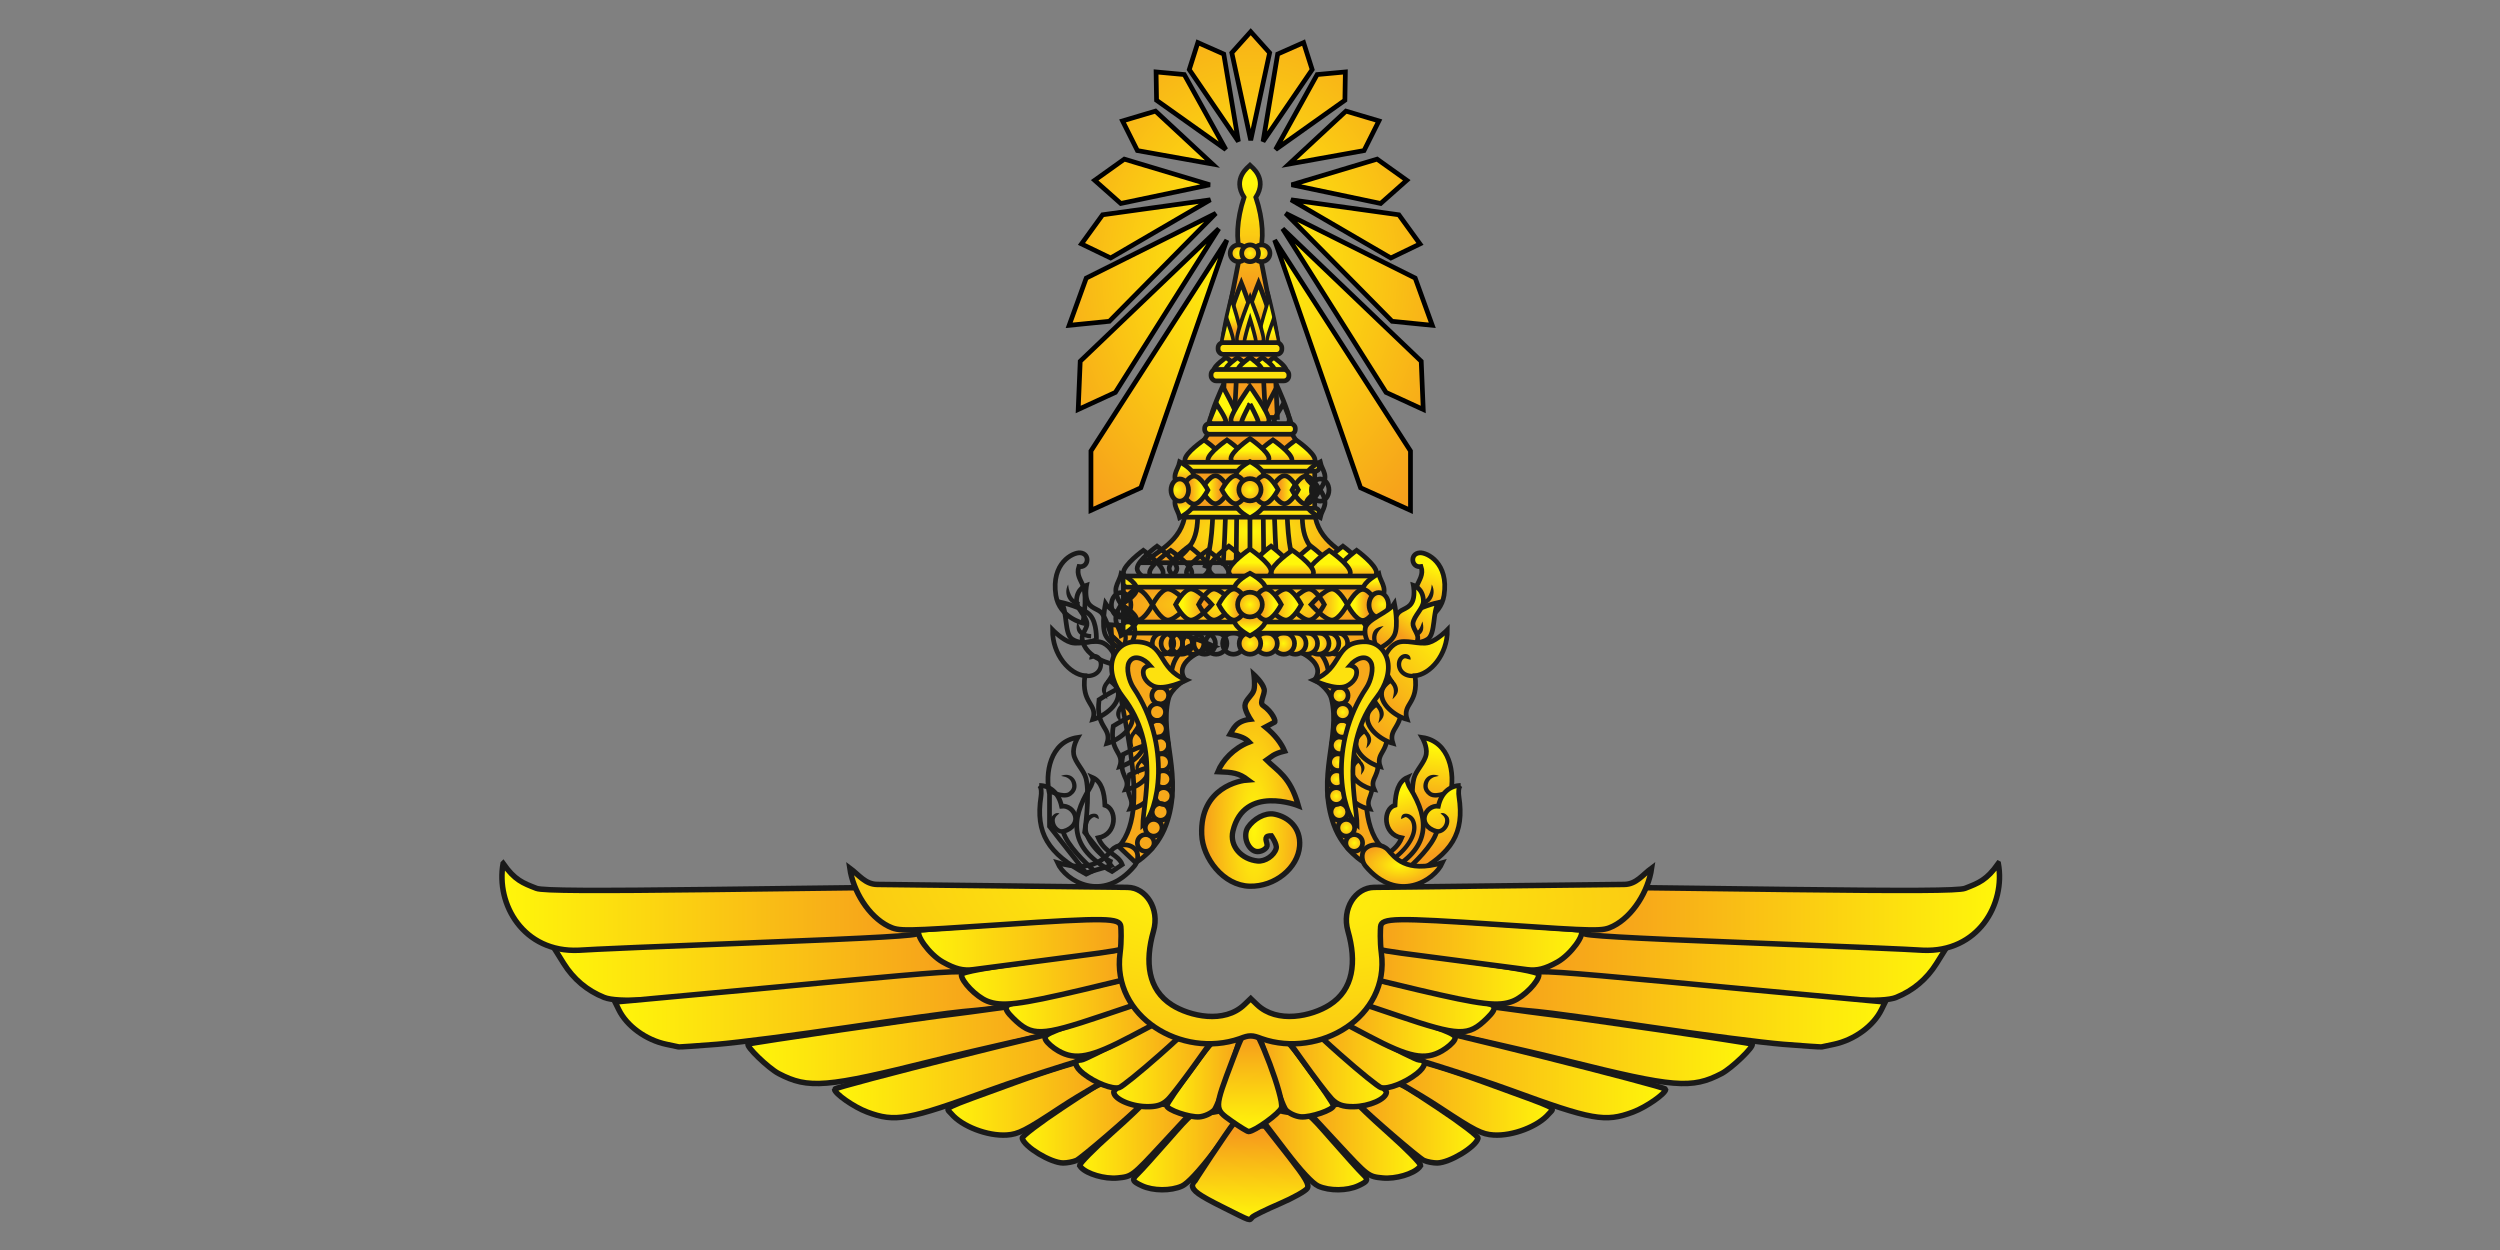<svg width="240mm" height="120mm" viewBox="0 0 850.394 425.197" xmlns:xlink="http://www.w3.org/1999/xlink" xmlns="http://www.w3.org/2000/svg"><rect x="0" y="0" width="850.394" height="425.197" fill="#808080" stroke="none"/><defs><linearGradient id="a"><stop offset="0" style="stop-color:#fff70a;stop-opacity:1"/><stop offset="1" style="stop-color:#f69c1c;stop-opacity:1"/></linearGradient><linearGradient gradientTransform="matrix(-1 0 0 1 1499.554 0)" y2="385.087" x2="717.121" y1="385.087" x1="676.384" gradientUnits="userSpaceOnUse" id="c" xlink:href="#a"/><linearGradient gradientTransform="matrix(-1 0 0 1 1499.554 0)" y2="390.43" x2="733.192" y1="390.43" x1="694.617" gradientUnits="userSpaceOnUse" id="d" xlink:href="#a"/><linearGradient gradientTransform="matrix(-1 0 0 1 1499.554 0)" y2="393.508" x2="747.013" y1="393.508" x1="711.799" gradientUnits="userSpaceOnUse" id="e" xlink:href="#a"/><linearGradient gradientTransform="matrix(-1 0 0 1 1499.554 0)" y2="335.489" x2="662.013" y1="335.489" x1="527.088" gradientUnits="userSpaceOnUse" id="f" xlink:href="#a"/><linearGradient gradientTransform="matrix(-1 0 0 1 1499.554 0)" y2="348.999" x2="675.622" y1="348.999" x1="546.522" gradientUnits="userSpaceOnUse" id="g" xlink:href="#a"/><linearGradient gradientTransform="matrix(-1 0 0 1 1499.554 0)" y2="359.989" x2="693.074" y1="359.989" x1="589.29" gradientUnits="userSpaceOnUse" id="h" xlink:href="#a"/><linearGradient gradientTransform="matrix(-1 0 0 1 1499.554 0)" y2="376.915" x2="707.146" y1="376.915" x1="652.83" gradientUnits="userSpaceOnUse" id="i" xlink:href="#a"/><linearGradient gradientTransform="matrix(-1 0 0 1 1499.554 0)" y2="368.871" x2="706.239" y1="368.871" x1="616.79" gradientUnits="userSpaceOnUse" id="j" xlink:href="#a"/><linearGradient gradientTransform="matrix(-1 0 0 1 1499.554 0)" y2="369.198" x2="748.131" y1="369.198" x1="722.287" gradientUnits="userSpaceOnUse" id="k" xlink:href="#a"/><linearGradient gradientTransform="matrix(-1 0 0 1 1499.554 0)" y2="367.227" x2="742.102" y1="367.227" x1="705.488" gradientUnits="userSpaceOnUse" id="l" xlink:href="#a"/><linearGradient gradientTransform="matrix(-1 0 0 1 1499.554 0)" y2="362.571" x2="731.988" y1="362.571" x1="693.449" gradientUnits="userSpaceOnUse" id="m" xlink:href="#a"/><linearGradient gradientTransform="matrix(-1 0 0 1 1499.554 0)" y2="354.907" x2="724.853" y1="354.907" x1="683.651" gradientUnits="userSpaceOnUse" id="n" xlink:href="#a"/><linearGradient gradientTransform="matrix(-1 0 0 1 1499.554 0)" y2="347.446" x2="719.671" y1="347.446" x1="671.287" gradientUnits="userSpaceOnUse" id="o" xlink:href="#a"/><linearGradient gradientTransform="matrix(-1 0 0 1 1499.554 0)" y2="338.545" x2="714.421" y1="338.545" x1="657.069" gradientUnits="userSpaceOnUse" id="p" xlink:href="#a"/><linearGradient gradientTransform="matrix(-1 0 0 1 1499.554 0)" y2="328.257" x2="712.672" y1="328.257" x1="643.469" gradientUnits="userSpaceOnUse" id="q" xlink:href="#a"/><linearGradient gradientUnits="userSpaceOnUse" y2="385.087" x2="717.121" y1="385.087" x1="676.384" id="r" xlink:href="#a"/><linearGradient gradientUnits="userSpaceOnUse" y2="390.43" x2="733.192" y1="390.43" x1="694.617" id="s" xlink:href="#a"/><linearGradient gradientUnits="userSpaceOnUse" y2="393.508" x2="747.013" y1="393.508" x1="711.799" id="t" xlink:href="#a"/><linearGradient gradientUnits="userSpaceOnUse" y2="335.489" x2="662.013" y1="335.489" x1="527.088" id="u" xlink:href="#a"/><linearGradient gradientUnits="userSpaceOnUse" y2="348.999" x2="675.622" y1="348.999" x1="546.522" id="v" xlink:href="#a"/><linearGradient gradientUnits="userSpaceOnUse" y2="359.989" x2="693.074" y1="359.989" x1="589.29" id="w" xlink:href="#a"/><linearGradient gradientUnits="userSpaceOnUse" y2="376.915" x2="707.146" y1="376.915" x1="652.83" id="x" xlink:href="#a"/><linearGradient gradientUnits="userSpaceOnUse" y2="368.871" x2="706.239" y1="368.871" x1="616.79" id="y" xlink:href="#a"/><linearGradient gradientUnits="userSpaceOnUse" y2="369.198" x2="748.131" y1="369.198" x1="722.287" id="z" xlink:href="#a"/><linearGradient gradientUnits="userSpaceOnUse" y2="367.227" x2="742.102" y1="367.227" x1="705.488" id="A" xlink:href="#a"/><linearGradient id="B" gradientTransform="scale(1.247 .802)" x1="555.996" y1="436.938" x2="586.691" y2="436.938" gradientUnits="userSpaceOnUse"><stop offset="0" style="stop-color:#fff70a;stop-opacity:1"/><stop offset="1" style="stop-color:#f69c1c;stop-opacity:1"/></linearGradient><linearGradient gradientUnits="userSpaceOnUse" y2="354.907" x2="724.853" y1="354.907" x1="683.651" id="C" xlink:href="#a"/><linearGradient gradientUnits="userSpaceOnUse" y2="347.446" x2="719.671" y1="347.446" x1="671.287" id="D" xlink:href="#a"/><linearGradient gradientUnits="userSpaceOnUse" y2="338.545" x2="714.421" y1="338.545" x1="657.069" id="E" xlink:href="#a"/><linearGradient gradientUnits="userSpaceOnUse" y2="328.257" x2="712.672" y1="328.257" x1="643.469" id="F" xlink:href="#a"/><linearGradient gradientTransform="translate(-.119)" gradientUnits="userSpaceOnUse" y2="388.722" x2="750.101" y1="415.993" x1="749.133" id="G" xlink:href="#a"/><linearGradient gradientTransform="translate(-.131)" gradientUnits="userSpaceOnUse" y2="357.733" x2="750.577" y1="387.494" x1="750.059" id="H" xlink:href="#a"/><linearGradient gradientUnits="userSpaceOnUse" y2="316.486" x2="645.069" y1="316.486" x1="511.423" id="I" xlink:href="#a"/><linearGradient gradientTransform="matrix(-1 0 0 1 1499.933 0)" y2="316.486" x2="645.069" y1="316.486" x1="511.423" gradientUnits="userSpaceOnUse" id="J" xlink:href="#a"/><linearGradient y2="196.795" x2="121.994" y1="189.057" x1="121.971" gradientTransform="matrix(-.854 0 0 1.203 225.812 -137.085)" gradientUnits="userSpaceOnUse" id="V" xlink:href="#a"/><linearGradient gradientUnits="userSpaceOnUse" y2="93.337" x2="122.523" y1="56.68" x1="121.85" id="W" xlink:href="#a"/><linearGradient y2="197.517" x2="122.355" y1="187.951" x1="122.152" gradientTransform="matrix(-.854 0 0 1.203 228.598 -132.322)" gradientUnits="userSpaceOnUse" id="X" xlink:href="#a"/><linearGradient y2="197.517" x2="122.355" y1="187.951" x1="122.152" gradientTransform="matrix(-.854 0 0 1.203 222.598 -132.322)" gradientUnits="userSpaceOnUse" id="Y" xlink:href="#a"/><linearGradient xlink:href="#a" id="ag" gradientUnits="userSpaceOnUse" gradientTransform="matrix(-1.225 0 0 .968 270.985 -52.706)" x1="121.971" y1="195.248" x2="121.994" y2="199.565"/><linearGradient y2="195.492" x2="121.994" y1="191.827" x1="122.201" gradientTransform="matrix(-1.225 0 0 .968 268.603 -62.022)" gradientUnits="userSpaceOnUse" id="aa" xlink:href="#a"/><linearGradient y2="199.565" x2="121.994" y1="195.248" x1="121.971" gradientTransform="matrix(-1.195 0 0 1.14 263.228 -94.932)" gradientUnits="userSpaceOnUse" id="ab" xlink:href="#a"/><linearGradient y2="199.565" x2="121.994" y1="191.501" x1="122.201" gradientTransform="matrix(-1.225 0 0 .968 278.112 -62.022)" gradientUnits="userSpaceOnUse" id="ac" xlink:href="#a"/><linearGradient y2="199.565" x2="121.994" y1="195.248" x1="121.971" gradientTransform="matrix(-1.195 0 0 1.14 274.474 -94.787)" gradientUnits="userSpaceOnUse" id="ad" xlink:href="#a"/><linearGradient y2="199.565" x2="121.994" y1="195.248" x1="121.971" gradientTransform="matrix(-1.195 0 0 1.14 267.346 -85.472)" gradientUnits="userSpaceOnUse" id="ah" xlink:href="#a"/><linearGradient y2="199.565" x2="121.994" y1="195.248" x1="121.971" gradientTransform="matrix(-1.225 0 0 .968 254.446 -38.795)" gradientUnits="userSpaceOnUse" id="al" xlink:href="#a"/><linearGradient y2="199.565" x2="121.994" y1="195.248" x1="121.971" gradientTransform="matrix(-1.225 0 0 .968 262.446 -38.795)" gradientUnits="userSpaceOnUse" id="am" xlink:href="#a"/><linearGradient y2="199.565" x2="121.994" y1="195.248" x1="121.971" gradientTransform="matrix(-1.225 0 0 .968 270.985 -39.278)" gradientUnits="userSpaceOnUse" id="an" xlink:href="#a"/><linearGradient y2="199.565" x2="121.994" y1="195.248" x1="121.971" gradientTransform="matrix(-1.361 0 0 1.076 287.607 -21.386)" gradientUnits="userSpaceOnUse" id="av" xlink:href="#a"/><linearGradient xlink:href="#a" id="aH" gradientUnits="userSpaceOnUse" gradientTransform="translate(-.039)" x1="121.971" y1="195.248" x2="121.994" y2="199.565"/><linearGradient y2="199.565" x2="121.994" y1="195.248" x1="121.971" gradientTransform="matrix(1 0 0 -1 -.039 407.126)" gradientUnits="userSpaceOnUse" id="aG" xlink:href="#a"/><linearGradient y2="199.565" x2="121.994" y1="195.248" x1="121.971" gradientTransform="matrix(0 1 1 0 -81.965 81.246)" gradientUnits="userSpaceOnUse" id="aI" xlink:href="#a"/><linearGradient y2="199.565" x2="121.994" y1="195.248" x1="121.971" gradientTransform="rotate(90 121.958 203.204)" gradientUnits="userSpaceOnUse" id="aJ" xlink:href="#a"/><linearGradient y2="199.565" x2="121.994" y1="195.248" x1="121.971" gradientTransform="matrix(0 .9 -.9 0 311.162 53.51)" gradientUnits="userSpaceOnUse" id="aM" xlink:href="#a"/><linearGradient y2="199.565" x2="121.994" y1="195.248" x1="121.971" gradientTransform="matrix(0 .9 .9 0 -69.28 53.51)" gradientUnits="userSpaceOnUse" id="aN" xlink:href="#a"/><linearGradient y2="199.565" x2="121.994" y1="195.248" x1="121.971" gradientTransform="matrix(-1 0 0 1 249.12 -20.804)" gradientUnits="userSpaceOnUse" id="aO" xlink:href="#a"/><linearGradient y2="199.565" x2="121.994" y1="195.248" x1="121.971" gradientTransform="rotate(180 124.56 193.16)" gradientUnits="userSpaceOnUse" id="aP" xlink:href="#a"/><linearGradient y2="199.565" x2="121.994" y1="195.248" x1="121.971" gradientTransform="matrix(0 1 1 0 -76.426 60.776)" gradientUnits="userSpaceOnUse" id="aQ" xlink:href="#a"/><linearGradient y2="199.565" x2="121.994" y1="195.248" x1="121.971" gradientTransform="rotate(90 134.962 195.738)" gradientUnits="userSpaceOnUse" id="aR" xlink:href="#a"/><linearGradient y2="199.565" x2="121.994" y1="195.248" x1="121.971" gradientTransform="matrix(-.797 0 0 .63 218.837 -2.975)" gradientUnits="userSpaceOnUse" id="bd" xlink:href="#a"/><linearGradient y2="199.565" x2="121.994" y1="195.248" x1="121.971" gradientTransform="matrix(-.797 0 0 .63 210.318 -2.975)" gradientUnits="userSpaceOnUse" id="bb" xlink:href="#a"/><linearGradient y2="199.565" x2="121.994" y1="195.248" x1="121.971" gradientTransform="matrix(-.797 0 0 .63 214.318 -2.975)" gradientUnits="userSpaceOnUse" id="bc" xlink:href="#a"/><linearGradient xlink:href="#a" id="aj" gradientUnits="userSpaceOnUse" gradientTransform="matrix(-1.225 0 0 .968 254.446 -38.795)" x1="121.971" y1="195.248" x2="121.994" y2="199.565"/><linearGradient xlink:href="#a" id="ak" gradientUnits="userSpaceOnUse" gradientTransform="matrix(-1.225 0 0 .968 262.446 -38.795)" x1="121.971" y1="195.248" x2="121.994" y2="199.565"/><linearGradient xlink:href="#a" id="aY" gradientUnits="userSpaceOnUse" gradientTransform="matrix(-.797 0 0 .63 218.837 -2.975)" x1="121.971" y1="195.248" x2="121.994" y2="199.565"/><linearGradient xlink:href="#a" id="aZ" gradientUnits="userSpaceOnUse" gradientTransform="matrix(-.797 0 0 .63 210.318 -2.975)" x1="121.971" y1="195.248" x2="121.994" y2="199.565"/><linearGradient xlink:href="#a" id="ba" gradientUnits="userSpaceOnUse" gradientTransform="matrix(-.797 0 0 .63 214.318 -2.975)" x1="121.971" y1="195.248" x2="121.994" y2="199.565"/><linearGradient xlink:href="#a" id="ae" gradientUnits="userSpaceOnUse" gradientTransform="matrix(-1.225 0 0 .968 270.985 -52.706)" x1="121.971" y1="195.248" x2="121.994" y2="199.565"/><linearGradient xlink:href="#a" id="af" gradientUnits="userSpaceOnUse" gradientTransform="matrix(-1.195 0 0 1.14 265.61 -85.617)" x1="121.971" y1="195.248" x2="121.994" y2="199.565"/><linearGradient xlink:href="#a" id="ap" gradientUnits="userSpaceOnUse" gradientTransform="matrix(-1.279 0 0 1.08 270.243 -23.165)" x1="121.971" y1="195.248" x2="121.994" y2="199.565"/><linearGradient xlink:href="#a" id="aq" gradientUnits="userSpaceOnUse" gradientTransform="matrix(-1.279 0 0 1.08 256.388 -23.165)" x1="121.971" y1="195.248" x2="121.994" y2="199.565"/><linearGradient xlink:href="#a" id="ar" gradientUnits="userSpaceOnUse" gradientTransform="matrix(-1.279 0 0 1.08 245.255 -23.165)" x1="121.971" y1="195.248" x2="121.994" y2="199.565"/><linearGradient xlink:href="#a" id="as" gradientUnits="userSpaceOnUse" gradientTransform="matrix(-1.279 0 0 1.08 240.492 -21.716)" x1="121.971" y1="195.248" x2="121.994" y2="199.565"/><linearGradient xlink:href="#a" id="at" gradientUnits="userSpaceOnUse" gradientTransform="matrix(-1.361 0 0 1.076 260.047 -20.9)" x1="121.971" y1="195.248" x2="121.994" y2="199.565"/><linearGradient xlink:href="#a" id="au" gradientUnits="userSpaceOnUse" gradientTransform="matrix(-1.361 0 0 1.076 272.862 -20.952)" x1="121.971" y1="195.248" x2="121.994" y2="199.565"/><linearGradient xlink:href="#a" id="ay" gradientUnits="userSpaceOnUse" gradientTransform="rotate(180 99.39 203.256)" x1="121.971" y1="195.248" x2="121.994" y2="199.565"/><linearGradient xlink:href="#a" id="az" gradientUnits="userSpaceOnUse" gradientTransform="matrix(-1 0 0 1 198.779 -.361)" x1="121.971" y1="195.248" x2="121.994" y2="199.565"/><linearGradient xlink:href="#a" id="aA" gradientUnits="userSpaceOnUse" gradientTransform="translate(-.039)" x1="121.971" y1="195.248" x2="121.994" y2="199.565"/><linearGradient xlink:href="#a" id="aD" gradientUnits="userSpaceOnUse" gradientTransform="matrix(0 1 1 0 -104.852 81.246)" x1="121.971" y1="195.248" x2="121.994" y2="202.274"/><linearGradient xlink:href="#a" id="aT" gradientUnits="userSpaceOnUse" gradientTransform="rotate(180 122.659 193.098)" x1="121.971" y1="195.248" x2="121.994" y2="199.565"/><linearGradient xlink:href="#a" id="aU" gradientUnits="userSpaceOnUse" gradientTransform="matrix(-1 0 0 1 245.317 -20.678)" x1="121.971" y1="195.248" x2="121.994" y2="199.565"/><linearGradient xlink:href="#a" id="aV" gradientUnits="userSpaceOnUse" gradientTransform="rotate(90 132.997 193.9)" x1="121.971" y1="195.248" x2="121.994" y2="199.565"/><linearGradient xlink:href="#a" id="bh" gradientUnits="userSpaceOnUse" x1="189.161" y1="249.655" x2="186.407" y2="270.055"/><linearGradient xlink:href="#a" id="bi" gradientUnits="userSpaceOnUse" x1="194.162" y1="266.468" x2="192.196" y2="282.081"/><linearGradient xlink:href="#a" id="bj" gradientUnits="userSpaceOnUse" x1="189.303" y1="264.99" x2="193.987" y2="284.985"/><linearGradient xlink:href="#a" id="bu" gradientUnits="userSpaceOnUse" gradientTransform="scale(-1 1) rotate(-9.252 -19.655 1606.895)" x1="172.506" y1="203.645" x2="165.675" y2="215.975"/><linearGradient xlink:href="#a" id="bv" gradientUnits="userSpaceOnUse" x1="172.506" y1="203.645" x2="165.675" y2="215.975"/><linearGradient xlink:href="#a" id="bw" gradientUnits="userSpaceOnUse" x1="63.378" y1="205.382" x2="69.881" y2="213.503"/><linearGradient xlink:href="#a" id="bx" gradientUnits="userSpaceOnUse" x1="172.506" y1="203.645" x2="165.675" y2="215.975"/><linearGradient xlink:href="#a" id="by" gradientUnits="userSpaceOnUse" gradientTransform="translate(-28.769 12.318)" x1="53.427" y1="212.848" x2="79.746" y2="239.031"/><linearGradient xlink:href="#a" id="bz" gradientUnits="userSpaceOnUse" gradientTransform="translate(-28.769 12.318)" x1="53.427" y1="212.848" x2="79.746" y2="239.031"/><linearGradient xlink:href="#a" id="bA" gradientUnits="userSpaceOnUse" gradientTransform="translate(-28.769 12.318)" x1="53.427" y1="212.848" x2="79.746" y2="239.031"/><linearGradient xlink:href="#a" id="bB" gradientUnits="userSpaceOnUse" gradientTransform="translate(-28.769 12.318)" x1="53.427" y1="212.848" x2="79.746" y2="239.031"/><linearGradient xlink:href="#a" id="bC" gradientUnits="userSpaceOnUse" x1="53.427" y1="212.848" x2="79.746" y2="239.031"/><radialGradient gradientUnits="userSpaceOnUse" gradientTransform="matrix(1.306 0 0 1.727 -230.054 -99.47)" r="58.773" fy="136.756" fx="750.71" cy="136.756" cx="750.71" id="b" xlink:href="#a"/><radialGradient r="128.396" fy="241.647" fx="749.777" cy="241.647" cx="749.777" gradientTransform="matrix(2.053 .079 -.028 .738 -782.71 73.99)" gradientUnits="userSpaceOnUse" id="K" xlink:href="#a"/><radialGradient gradientTransform="matrix(.871 0 0 .871 109.969 -299.201)" gradientUnits="userSpaceOnUse" r="5.145" fy="203.819" fx="122.555" cy="203.819" cx="122.555" id="U" xlink:href="#a"/><radialGradient gradientUnits="userSpaceOnUse" gradientTransform="matrix(1 -.024 .01 .405 -1.709 108.702)" r="39.209" fy="177.657" fx="121.598" cy="177.657" cx="121.598" id="ai" xlink:href="#a"/><radialGradient gradientUnits="userSpaceOnUse" gradientTransform="matrix(1 0 0 .185 0 165.55)" r="44.871" fy="203.229" fx="121.598" cy="203.229" cx="121.598" id="aw" xlink:href="#a"/><radialGradient gradientTransform="translate(80.673 -325.417)" gradientUnits="userSpaceOnUse" r="5.145" fy="203.819" fx="122.555" cy="203.819" cx="122.555" id="aK" xlink:href="#a"/><radialGradient r="44.871" fy="203.229" fx="121.598" cy="203.229" cx="121.598" gradientTransform="matrix(1 0 0 .185 20.958 125.81)" gradientUnits="userSpaceOnUse" id="aL" xlink:href="#a"/><radialGradient gradientTransform="translate(60.203 -330.955)" gradientUnits="userSpaceOnUse" r="5.145" fy="203.819" fx="122.555" cy="203.819" cx="122.555" id="aS" xlink:href="#a"/><radialGradient r="5.145" fy="203.819" fx="122.555" cy="203.819" cx="122.555" gradientTransform="matrix(.9 0 0 .9 -22.008 -331.137)" gradientUnits="userSpaceOnUse" id="be" xlink:href="#a"/><radialGradient r="5.145" fy="203.819" fx="122.555" cy="203.819" cx="122.555" gradientTransform="matrix(.9 0 0 .9 -22.008 -331.137)" gradientUnits="userSpaceOnUse" id="bf" xlink:href="#a"/><radialGradient gradientTransform="matrix(.9 0 0 .9 -22.008 -331.137)" gradientUnits="userSpaceOnUse" r="5.145" fy="203.819" fx="122.555" cy="203.819" cx="122.555" id="bg" xlink:href="#a"/><radialGradient gradientUnits="userSpaceOnUse" gradientTransform="matrix(1 0 0 3.618 2.646 -710.499)" r="16.434" fy="283.098" fx="749.123" cy="283.098" cx="749.123" id="bF" xlink:href="#a"/><radialGradient xlink:href="#a" id="N" gradientUnits="userSpaceOnUse" gradientTransform="matrix(.871 0 0 .871 109.969 -268.73)" cx="122.555" cy="203.819" fx="122.555" fy="203.819" r="5.145"/><radialGradient xlink:href="#a" id="O" gradientUnits="userSpaceOnUse" gradientTransform="matrix(.871 0 0 .871 109.969 -271.791)" cx="122.555" cy="203.819" fx="122.555" fy="203.819" r="5.145"/><radialGradient xlink:href="#a" id="P" gradientUnits="userSpaceOnUse" gradientTransform="matrix(.871 0 0 .871 109.969 -275.201)" cx="122.555" cy="203.819" fx="122.555" fy="203.819" r="5.145"/><radialGradient xlink:href="#a" id="Q" gradientUnits="userSpaceOnUse" gradientTransform="matrix(.871 0 0 .871 109.969 -279.201)" cx="122.555" cy="203.819" fx="122.555" fy="203.819" r="5.145"/><radialGradient xlink:href="#a" id="R" gradientUnits="userSpaceOnUse" gradientTransform="matrix(.871 0 0 .871 109.969 -283.201)" cx="122.555" cy="203.819" fx="122.555" fy="203.819" r="5.145"/><radialGradient xlink:href="#a" id="S" gradientUnits="userSpaceOnUse" gradientTransform="matrix(.871 0 0 .871 109.969 -287.201)" cx="122.555" cy="203.819" fx="122.555" fy="203.819" r="5.145"/><radialGradient xlink:href="#a" id="T" gradientUnits="userSpaceOnUse" gradientTransform="matrix(.871 0 0 .871 109.969 -293.201)" cx="122.555" cy="203.819" fx="122.555" fy="203.819" r="5.145"/><radialGradient xlink:href="#a" id="aB" gradientUnits="userSpaceOnUse" gradientTransform="translate(80.646 -280.615)" cx="122.375" cy="205.083" fx="122.375" fy="205.083" r="5.145"/><radialGradient xlink:href="#a" id="aW" gradientUnits="userSpaceOnUse" gradientTransform="translate(60.33 -327.153)" cx="122.375" cy="205.083" fx="122.375" fy="205.083" r="5.145"/><radialGradient xlink:href="#a" id="bk" gradientUnits="userSpaceOnUse" gradientTransform="matrix(.679 0 0 .679 202.947 -224.04)" cx="122.555" cy="203.819" fx="122.555" fy="203.819" r="5.145"/><radialGradient xlink:href="#a" id="bl" gradientUnits="userSpaceOnUse" gradientTransform="matrix(.679 0 0 .679 197.667 -226.8)" cx="122.555" cy="203.819" fx="122.555" fy="203.819" r="5.145"/><radialGradient xlink:href="#a" id="bm" gradientUnits="userSpaceOnUse" gradientTransform="matrix(.679 0 0 .679 192.147 -229.2)" cx="122.555" cy="203.819" fx="122.555" fy="203.819" r="5.145"/><radialGradient xlink:href="#a" id="bn" gradientUnits="userSpaceOnUse" gradientTransform="matrix(.679 0 0 .679 186.627 -230.28)" cx="122.555" cy="203.819" fx="122.555" fy="203.819" r="5.145"/><radialGradient xlink:href="#a" id="bo" gradientUnits="userSpaceOnUse" gradientTransform="matrix(.679 0 0 .679 180.747 -230.16)" cx="122.555" cy="203.819" fx="122.555" fy="203.819" r="5.145"/><radialGradient xlink:href="#a" id="bp" gradientUnits="userSpaceOnUse" gradientTransform="matrix(.679 0 0 .679 174.868 -229.68)" cx="122.555" cy="203.819" fx="122.555" fy="203.819" r="5.145"/><radialGradient xlink:href="#a" id="bq" gradientUnits="userSpaceOnUse" gradientTransform="matrix(.679 0 0 .679 168.988 -229.08)" cx="122.555" cy="203.819" fx="122.555" fy="203.819" r="5.145"/><radialGradient xlink:href="#a" id="br" gradientUnits="userSpaceOnUse" gradientTransform="matrix(.679 0 0 .679 163.228 -228.24)" cx="122.555" cy="203.819" fx="122.555" fy="203.819" r="5.145"/><radialGradient xlink:href="#a" id="bs" gradientUnits="userSpaceOnUse" gradientTransform="matrix(.679 0 0 .679 151.668 -229.089)" cx="122.555" cy="203.819" fx="122.555" fy="203.819" r="5.145"/><radialGradient xlink:href="#a" id="bt" gradientUnits="userSpaceOnUse" gradientTransform="matrix(.679 0 0 .679 157.434 -228.015)" cx="122.555" cy="203.819" fx="122.555" fy="203.819" r="5.145"/><radialGradient xlink:href="#a" id="bD" gradientUnits="userSpaceOnUse" gradientTransform="matrix(-1 0 0 .531 245.663 134)" cx="69.816" cy="294.029" fx="69.816" fy="294.029" r="15.021"/></defs><g style="display:inline;opacity:1"><path d="m750.709 60.725-6.006 6.7 6.006 27.763 6.008-27.762zm-16.793 3.455-2.725 8.578 15.602 22.847-4.647-27.78zm33.586 0-8.229 3.644-4.646 27.781 15.601-22.847zm-46.852 9.322.15 8.998 22.005 15.639-13.194-23.807Zm60.12 0-8.961.83-13.194 23.807L780.617 82.5Zm-60.307 12.443-10.465 3.112 4.719 9.422 23.836 4.277zm60.494 0-18.092 16.81 23.838-4.276 4.719-9.422zm-70.389 15.25-9.422 6.723 8.295 7.361 28.284-5.937zm80.283 0-27.156 8.147 28.281 5.937 8.297-7.361zm-52.955 12.922-34.236 4.756-6.701 9.254 9.254 4.467zm25.627 0 31.684 18.477 9.254-4.467-6.701-9.254zm-23.886 4.293-41.166 20.567-5.424 14.998 12.763-1.276zm22.146 0 33.826 34.29 12.764 1.275-5.424-14.998zm-21.203 4.873-44.023 42.112-.64 15.316 11.808-5.424zm20.258 0 32.855 52.004 11.809 5.424-.639-15.316zm-17.72 3.617-43.151 66.983v18.865l15.847-7.168zm15.185 0 27.302 78.68 15.848 7.168v-18.865z" style="fill:url(#b);fill-opacity:1;fill-rule:evenodd;stroke:#000;stroke-width:1.5;stroke-linecap:round;stroke-linejoin:miter;stroke-miterlimit:4;stroke-dasharray:none;stroke-opacity:1" transform="matrix(1.071 0 0 1.071 -378.568 -54.25)"/><g style="stroke-width:1.75;stroke-miterlimit:4;stroke-dasharray:none"><path d="M795.994 372.385c1.793.165 4.573 1.993 13.46 7.884 7.12 4.718 12.849 9.082 12.705 9.68-.662 2.743-9.056 7.816-12.967 7.85-1.244.011-3.142-.341-4.215-.798-1.526-.65-17.39-14.29-21.28-18.295-1.282-1.319 2.063-4.458 4.738-4.458 1.334 0 3.704-.563 5.262-1.264.884-.397 1.482-.673 2.297-.599z" style="fill:url(#c);fill-opacity:1;fill-rule:evenodd;stroke:#1a1a1a;stroke-width:1.75;stroke-miterlimit:4;stroke-dasharray:none;stroke-opacity:1" transform="matrix(1.071 0 0 1.071 -377.772 -30.448)"/><path d="M772.352 378.244c.459.015.956.178 1.541.466 1.362.667 3.1.68 5.727.033 2.081-.513 3.809-.665 3.809-.3 0 .365 4.722 4.873 10.495 10.013 5.592 4.979 9.974 9.448 10 10.145l-.435.599c-1.904 2.082-7.48 3.757-11.6 3.36-4.568-.44-4.633-.477-14.333-10.944l-9.739-10.512 2.064-1.696c1.022-.84 1.707-1.19 2.471-1.164z" style="fill:url(#d);fill-opacity:1;fill-rule:evenodd;stroke:#1a1a1a;stroke-width:1.75;stroke-miterlimit:4;stroke-dasharray:none;stroke-opacity:1" transform="matrix(1.071 0 0 1.071 -377.772 -30.448)"/><path d="M757.96 380.683c.393-.03.802.125 1.28.4.88.507 3.163.784 5.087.632 3.442-.273 3.635-.144 11.454 8.781 4.372 4.99 8.665 9.75 9.536 10.578 1.61 1.53 1.943 2.153.669 2.994-.425.28-1.037.593-1.832.965-3.528 1.65-9.18 1.698-12.733.1-1.792-.806-5.469-4.747-10.205-10.944l-7.384-9.68 1.89-2.162c.947-1.085 1.583-1.614 2.238-1.664z" style="fill:url(#e);fill-opacity:1;fill-rule:evenodd;stroke:#1a1a1a;stroke-width:1.75;stroke-miterlimit:4;stroke-dasharray:none;stroke-opacity:1" transform="matrix(1.071 0 0 1.071 -377.772 -30.448)"/><path d="M851.586 324.857c.1-.247 110.089 4.09 116.434 4.59l2.733.233-2.966 4.757c-3.131 4.993-7.43 8.6-12.82 10.777-4.227 1.707-17.767 1.057-52.069-2.461-29.02-2.977-55.64-5.356-59.626-5.356h-2.617l3.808-2.727c3.06-2.181 5.25-5.216 7.123-9.813z" style="fill:url(#f);fill-opacity:1;fill-rule:evenodd;stroke:#1a1a1a;stroke-width:1.75;stroke-miterlimit:4;stroke-dasharray:none;stroke-opacity:1" transform="matrix(1.071 0 0 1.071 -377.772 -30.448)"/><path d="M841.89 337.05c6.061-.06 22.497 1.524 68.32 5.822 16.92 1.587 33.13 3.075 36.02 3.326l5.262.466-1.192 2.428c-2.518 5.187-8.6 9.63-15.088 11.01-1.935.412-3.694.78-3.925.832-.232.053-5.75-.31-12.24-.831-6.49-.522-25.262-2.953-41.718-5.389-16.456-2.436-32.747-4.687-36.224-4.99-3.477-.303-8.012-.758-10.059-1.03l-3.721-.5 3.314-1.63c3.658-1.792 6.61-4.924 7.443-7.883.272-.97.171-1.595 3.808-1.63z" style="fill:url(#g);fill-opacity:1;fill-rule:evenodd;stroke:#1a1a1a;stroke-width:1.75;stroke-miterlimit:4;stroke-dasharray:none;stroke-opacity:1" transform="matrix(1.071 0 0 1.071 -377.772 -30.448)"/><path d="M818.836 347.437c.495.01 1.05.04 1.686.067 2.816.108 18.398 2.412 22.57 2.885 9.714 1.102 65.625 9.256 66.11 9.647.82.66-6.441 7.677-9.71 9.38-9.426 4.912-15.028 4.452-48.957-4.025-14.753-3.685-37.934-8.788-39.461-9.138l-2.762-.632 3.547-4.158c3.09-3.61 3.51-4.095 6.977-4.025z" style="fill:url(#h);fill-opacity:1;fill-rule:evenodd;stroke:#1a1a1a;stroke-width:1.75;stroke-miterlimit:4;stroke-dasharray:none;stroke-opacity:1" transform="matrix(1.071 0 0 1.071 -377.772 -30.448)"/><path d="M800.648 364.941c2.515.159 12.36 3.136 23.995 7.38 24.223 8.836 21.859 7.671 20.03 9.846-3.375 4.015-11.521 7.144-17.588 6.753-3.716-.24-5.975-1.376-17.066-8.716-7.03-4.653-16.61-9.833-16.61-10.173 0-1.371 4.033-4.575 6.366-5.056.223-.046.513-.056.873-.033z" style="fill:url(#i);fill-opacity:1;fill-rule:evenodd;stroke:#1a1a1a;stroke-width:1.75;stroke-miterlimit:4;stroke-dasharray:none;stroke-opacity:1" transform="matrix(1.071 0 0 1.071 -377.772 -30.448)"/><path d="M802.084 354.337c2.696-.11 79.68 19.252 79.68 20.043 0 1.37-6.167 5.684-10.379 7.251-8.886 3.306-12.928 2.58-38.956-6.952-12.955-4.744-37.367-12.08-37.904-12.292-1.488-.588 5.436-7.963 7.56-8.05z" style="fill:url(#j);fill-opacity:1;fill-rule:evenodd;stroke:#1a1a1a;stroke-width:1.75;stroke-miterlimit:4;stroke-dasharray:none;stroke-opacity:1" transform="matrix(1.071 0 0 1.071 -377.772 -30.448)"/><path d="M752.863 355.266c.666.086 2.1.37 3.682.765 3.364.837 4.815 2.303 11.799 11.84 4.379 5.979 7.95 11.263 7.921 11.721-.085 1.355-7.26 3.813-10.375 3.562-1.583-.127-3.694-1.087-4.712-2.142-1.506-1.56-9.492-25.226-8.698-25.778.03-.02.16 0 .383.031z" style="fill:url(#k);fill-opacity:1;fill-rule:evenodd;stroke:#1a1a1a;stroke-width:1.75;stroke-miterlimit:4;stroke-dasharray:none;stroke-opacity:1" transform="matrix(1.071 0 0 1.071 -377.772 -30.448)"/><path d="M764.962 354.551c1.703-.027 3.316.237 4.004.732 10.922 7.868 24.1 18.795 24.1 19.971 0 2.215-5.421 4.617-10.501 4.665-3.292.032-5.074-.588-6.837-2.39-1.315-1.344-5.566-6.924-9.444-12.376l-7.064-9.908 4.042-.578c.565-.08 1.132-.107 1.7-.117z" style="fill:url(#l);fill-opacity:1;fill-rule:evenodd;stroke:#1a1a1a;stroke-width:1.75;stroke-miterlimit:4;stroke-dasharray:none;stroke-opacity:1" transform="matrix(1.071 0 0 1.071 -377.772 -30.448)"/><path d="M773.564 351.15c1.888-.14 5.63 1.538 15.022 6.602 7.503 4.047 14.16 7.34 14.823 7.34 2.52 0 2.204 2.067-.693 4.35-3.724 2.934-9.203 5.05-11.357 4.427-.89-.258-6.673-4.924-12.876-10.408-8.93-7.897-10.92-10.104-9.508-10.601.981-.347 2.716-1.05 3.863-1.554.205-.092.457-.135.726-.155z" style="fill:url(#m);fill-opacity:1;fill-rule:evenodd;stroke:#1a1a1a;stroke-width:1.75;stroke-miterlimit:4;stroke-dasharray:none;stroke-opacity:1" transform="matrix(1.071 0 0 1.071 -377.772 -30.448)"/><path d="m783.273 346.058 16.155 5.436c15.039 5.075 16.093 5.598 15.277 7.204-.483.95-2.274 2.511-4.01 3.504-5.439 3.111-10.369 2.129-23.178-4.65l-11.034-5.83 3.395-2.848z" style="fill:url(#n);fill-opacity:1;fill-rule:evenodd;stroke:#1a1a1a;stroke-width:1.75;stroke-miterlimit:4;stroke-dasharray:none;stroke-opacity:1" transform="matrix(1.071 0 0 1.071 -377.772 -30.448)"/><path d="M786.39 338.775c.298 0 7.552 1.617 16.102 3.613 8.551 1.996 17.664 3.914 20.248 4.255 5.332.705 5.776 1.77 2.283 5.2-5.975 5.867-8.742 5.777-28.178-.776l-15.441-5.2 2.223-3.547c1.22-1.95 2.466-3.545 2.764-3.545z" style="fill:url(#o);fill-opacity:1;fill-rule:evenodd;stroke:#1a1a1a;stroke-width:1.75;stroke-miterlimit:4;stroke-dasharray:none;stroke-opacity:1" transform="matrix(1.071 0 0 1.071 -377.772 -30.448)"/><path d="M787.77 329.77c.119-.196 12.25 1.322 26.962 3.35 18.83 2.596 26.751 4.023 26.753 4.85.01 2.157-4.687 6.997-8.174 8.41-4.583 1.855-9.93 1.209-30.173-3.56-9.005-2.121-16.621-3.995-16.914-4.187-.444-.29.853-7.722 1.546-8.863z" style="fill:url(#p);fill-opacity:1;fill-rule:evenodd;stroke:#1a1a1a;stroke-width:1.75;stroke-miterlimit:4;stroke-dasharray:none;stroke-opacity:1" transform="matrix(1.071 0 0 1.071 -377.772 -30.448)"/><path d="M795.773 319.998c4.998.014 13.188.596 26.572 1.463 17.479 1.133 32.06 2.22 32.387 2.429 1.703 1.09-3.098 7.703-7.327 10.079-3.968 2.229-6.527 2.853-9.71 2.428-1.622-.217-12.25-1.6-23.606-3.094-28.968-3.81-26.107-2.98-26.107-7.65 0-4.168-.539-5.68 7.791-5.655z" style="fill:url(#q);fill-opacity:1;fill-rule:evenodd;stroke:#1a1a1a;stroke-width:1.75;stroke-miterlimit:4;stroke-dasharray:none;stroke-opacity:1" transform="matrix(1.071 0 0 1.071 -377.772 -30.448)"/><path style="fill:url(#r);fill-opacity:1;fill-rule:evenodd;stroke:#1a1a1a;stroke-width:1.75;stroke-miterlimit:4;stroke-dasharray:none;stroke-opacity:1" d="M703.56 372.385c-1.792.165-4.572 1.993-13.46 7.884-7.119 4.718-12.849 9.082-12.704 9.68.661 2.743 9.055 7.816 12.966 7.85 1.244.011 3.142-.341 4.215-.798 1.526-.65 17.39-14.29 21.28-18.295 1.282-1.319-2.063-4.458-4.738-4.458-1.334 0-3.704-.563-5.262-1.264-.884-.397-1.482-.673-2.297-.599z" transform="matrix(1.071 0 0 1.071 -377.772 -30.448)"/><path style="fill:url(#s);fill-opacity:1;fill-rule:evenodd;stroke:#1a1a1a;stroke-width:1.75;stroke-miterlimit:4;stroke-dasharray:none;stroke-opacity:1" d="M727.202 378.244c-.459.015-.955.178-1.54.466-1.363.667-3.1.68-5.728.033-2.08-.513-3.809-.665-3.809-.3 0 .365-4.722 4.873-10.495 10.013-5.592 4.979-9.974 9.448-10 10.145l.436.599c1.903 2.082 7.479 3.757 11.6 3.36 4.567-.44 4.632-.477 14.332-10.944l9.74-10.512-2.065-1.696c-1.022-.84-1.707-1.19-2.471-1.164z" transform="matrix(1.071 0 0 1.071 -377.772 -30.448)"/><path style="fill:url(#t);fill-opacity:1;fill-rule:evenodd;stroke:#1a1a1a;stroke-width:1.75;stroke-miterlimit:4;stroke-dasharray:none;stroke-opacity:1" d="M741.594 380.683c-.393-.03-.802.125-1.28.4-.88.507-3.162.784-5.087.632-3.442-.273-3.635-.144-11.454 8.781-4.372 4.99-8.664 9.75-9.536 10.578-1.609 1.53-1.943 2.153-.669 2.994.425.28 1.038.593 1.832.965 3.529 1.65 9.18 1.698 12.734.1 1.79-.806 5.468-4.747 10.204-10.944l7.384-9.68-1.89-2.162c-.947-1.085-1.583-1.614-2.238-1.664z" transform="matrix(1.071 0 0 1.071 -377.772 -30.448)"/><path style="fill:url(#u);fill-opacity:1;fill-rule:evenodd;stroke:#1a1a1a;stroke-width:1.75;stroke-miterlimit:4;stroke-dasharray:none;stroke-opacity:1" d="M647.968 324.857c-.1-.247-110.089 4.09-116.434 4.59l-2.733.233 2.966 4.757c3.131 4.993 7.43 8.6 12.82 10.777 4.227 1.707 17.767 1.057 52.069-2.461 29.02-2.977 55.64-5.356 59.627-5.356h2.616l-3.808-2.727c-3.06-2.181-5.25-5.216-7.123-9.813z" transform="matrix(1.071 0 0 1.071 -377.772 -30.448)"/><path style="fill:url(#v);fill-opacity:1;fill-rule:evenodd;stroke:#1a1a1a;stroke-width:1.75;stroke-miterlimit:4;stroke-dasharray:none;stroke-opacity:1" d="M657.664 337.05c-6.06-.06-22.497 1.524-68.32 5.822-16.919 1.587-33.13 3.075-36.02 3.326l-5.262.466 1.192 2.428c2.518 5.187 8.6 9.63 15.089 11.01 1.934.412 3.693.78 3.924.832.232.053 5.75-.31 12.24-.831 6.49-.522 25.262-2.953 41.718-5.389 16.456-2.436 32.747-4.687 36.224-4.99 3.477-.303 8.012-.758 10.06-1.03l3.72-.5-3.314-1.63c-3.658-1.792-6.61-4.924-7.442-7.883-.273-.97-.172-1.595-3.809-1.63z" transform="matrix(1.071 0 0 1.071 -377.772 -30.448)"/><path style="fill:url(#w);fill-opacity:1;fill-rule:evenodd;stroke:#1a1a1a;stroke-width:1.75;stroke-miterlimit:4;stroke-dasharray:none;stroke-opacity:1" d="M680.718 347.437c-.495.01-1.05.04-1.686.067-2.816.108-18.398 2.412-22.57 2.885-9.714 1.102-65.625 9.256-66.11 9.647-.82.66 6.441 7.677 9.71 9.38 9.427 4.912 15.028 4.452 48.957-4.025 14.753-3.685 37.934-8.788 39.461-9.138l2.762-.632-3.546-4.158c-3.091-3.61-3.511-4.095-6.978-4.025z" transform="matrix(1.071 0 0 1.071 -377.772 -30.448)"/><path style="fill:url(#x);fill-opacity:1;fill-rule:evenodd;stroke:#1a1a1a;stroke-width:1.75;stroke-miterlimit:4;stroke-dasharray:none;stroke-opacity:1" d="M698.907 364.941c-2.516.159-12.361 3.136-23.995 7.38-24.224 8.836-21.86 7.671-20.031 9.846 3.376 4.015 11.521 7.144 17.589 6.753 3.715-.24 5.974-1.376 17.065-8.716 7.031-4.653 16.61-9.833 16.61-10.173 0-1.371-4.032-4.575-6.366-5.056-.223-.046-.513-.056-.872-.033z" transform="matrix(1.071 0 0 1.071 -377.772 -30.448)"/><path style="fill:url(#y);fill-opacity:1;fill-rule:evenodd;stroke:#1a1a1a;stroke-width:1.75;stroke-miterlimit:4;stroke-dasharray:none;stroke-opacity:1" d="M697.47 354.337c-2.696-.11-79.68 19.252-79.68 20.043 0 1.37 6.167 5.684 10.379 7.251 8.886 3.306 12.929 2.58 38.957-6.952 12.954-4.744 37.366-12.08 37.903-12.292 1.488-.588-5.435-7.963-7.559-8.05z" transform="matrix(1.071 0 0 1.071 -377.772 -30.448)"/><path style="fill:url(#z);fill-opacity:1;fill-rule:evenodd;stroke:#1a1a1a;stroke-width:1.75;stroke-miterlimit:4;stroke-dasharray:none;stroke-opacity:1" d="M746.692 355.266c-.667.086-2.101.37-3.683.765-3.364.837-4.814 2.303-11.798 11.84-4.38 5.979-7.95 11.263-7.922 11.721.085 1.355 7.26 3.813 10.375 3.562 1.583-.127 3.694-1.087 4.713-2.142 1.505-1.56 9.492-25.226 8.697-25.778-.03-.02-.16 0-.382.031z" transform="matrix(1.071 0 0 1.071 -377.772 -30.448)"/><path style="fill:url(#A);fill-opacity:1;fill-rule:evenodd;stroke:#1a1a1a;stroke-width:1.75;stroke-miterlimit:4;stroke-dasharray:none;stroke-opacity:1" d="M734.593 354.551c-1.704-.027-3.317.237-4.004.732-10.923 7.868-24.101 18.795-24.101 19.971 0 2.215 5.421 4.617 10.501 4.665 3.292.032 5.075-.588 6.838-2.39 1.314-1.344 5.566-6.924 9.443-12.376l7.064-9.908-4.042-.578a13.606 13.606 0 0 0-1.7-.117z" transform="matrix(1.071 0 0 1.071 -377.772 -30.448)"/><path style="fill:url(#B);fill-opacity:1;fill-rule:evenodd;stroke:#1a1a1a;stroke-width:1.75;stroke-miterlimit:4;stroke-dasharray:none;stroke-opacity:1" d="M725.99 351.15c-1.888-.14-5.63 1.538-15.022 6.602-7.502 4.047-14.16 7.34-14.823 7.34-2.52 0-2.203 2.067.693 4.35 3.724 2.934 9.203 5.05 11.357 4.427.89-.258 6.673-4.924 12.876-10.408 8.931-7.897 10.92-10.104 9.508-10.601-.981-.347-2.716-1.05-3.863-1.554-.205-.092-.456-.135-.726-.155z" transform="matrix(1.071 0 0 1.071 -377.772 -30.448)"/><path style="fill:url(#C);fill-opacity:1;fill-rule:evenodd;stroke:#1a1a1a;stroke-width:1.75;stroke-miterlimit:4;stroke-dasharray:none;stroke-opacity:1" d="m716.281 346.058-16.155 5.436c-15.039 5.075-16.093 5.598-15.276 7.204.482.95 2.273 2.511 4.009 3.504 5.439 3.111 10.369 2.129 23.179-4.65l11.033-5.83-3.395-2.848z" transform="matrix(1.071 0 0 1.071 -377.772 -30.448)"/><path style="fill:url(#D);fill-opacity:1;fill-rule:evenodd;stroke:#1a1a1a;stroke-width:1.75;stroke-miterlimit:4;stroke-dasharray:none;stroke-opacity:1" d="M713.164 338.775c-.298 0-7.552 1.617-16.102 3.613-8.551 1.996-17.664 3.914-20.248 4.255-5.332.705-5.776 1.77-2.283 5.2 5.975 5.867 8.743 5.777 28.178-.776l15.442-5.2-2.224-3.547c-1.22-1.95-2.466-3.545-2.763-3.545z" transform="matrix(1.071 0 0 1.071 -377.772 -30.448)"/><path style="fill:url(#E);fill-opacity:1;fill-rule:evenodd;stroke:#1a1a1a;stroke-width:1.75;stroke-miterlimit:4;stroke-dasharray:none;stroke-opacity:1" d="M711.784 329.77c-.119-.196-12.25 1.322-26.961 3.35-18.83 2.596-26.752 4.023-26.754 4.85-.01 2.157 4.687 6.997 8.174 8.41 4.583 1.855 9.93 1.209 30.173-3.56 9.005-2.121 16.622-3.995 16.914-4.187.444-.29-.853-7.722-1.546-8.863z" transform="matrix(1.071 0 0 1.071 -377.772 -30.448)"/><path style="fill:url(#F);fill-opacity:1;fill-rule:evenodd;stroke:#1a1a1a;stroke-width:1.75;stroke-miterlimit:4;stroke-dasharray:none;stroke-opacity:1" d="M703.78 319.998c-4.997.014-13.187.596-26.57 1.463-17.48 1.133-32.06 2.22-32.387 2.429-1.704 1.09 3.098 7.703 7.326 10.079 3.968 2.229 6.527 2.853 9.71 2.428 1.622-.217 12.25-1.6 23.606-3.094 28.968-3.81 26.107-2.98 26.107-7.65 0-4.168.539-5.68-7.791-5.655z" transform="matrix(1.071 0 0 1.071 -377.772 -30.448)"/><path d="M754.532 386.11c.578.689 4.013 5.072 7.646 9.747 5.285 6.802 6.44 8.795 5.756 9.98-.47.813-4.386 3.018-8.721 4.889-4.337 1.87-8.288 3.792-8.751 4.291-1.057 1.138.16 1.573-9.449-3.227-7.62-3.807-9.529-5.184-9.564-6.885-.01-.467 11.372-17.55 13.17-19.76z" style="fill:url(#G);fill-opacity:1;fill-rule:evenodd;stroke:#1a1a1a;stroke-width:1.75;stroke-miterlimit:4;stroke-dasharray:none;stroke-opacity:1" transform="matrix(1.071 0 0 1.071 -377.772 -30.448)"/><path d="M750.075 354.418c2.1.34 10.517 22.806 9.668 25.813-.482 1.708-8.581 7.584-10.464 7.584-.376 0-2.832-1.497-5.422-3.326-5.576-3.94-5.57-3.765.455-19.693 3.092-8.174 4.436-10.593 5.763-10.378z" style="fill:url(#H);fill-opacity:1;fill-rule:evenodd;stroke:#1a1a1a;stroke-width:1.75;stroke-miterlimit:4;stroke-dasharray:none;stroke-opacity:1" transform="matrix(1.071 0 0 1.071 -377.772 -30.448)"/><path style="fill:url(#I);fill-opacity:1;fill-rule:evenodd;stroke:#1a1a1a;stroke-width:1.75;stroke-miterlimit:4;stroke-dasharray:none;stroke-opacity:1" d="M512.522 302.693c-2.338 12.877 6.401 28.335 24.013 27.543 2.55-.222 28.085-1.321 56.778-2.429 37.406-1.443 51.765-2.28 50.702-2.96-5.144-3.29-8.064-6.307-9.856-10.179l-2.035-4.39-53.056.665c-37.624.457-53.952.416-55.964-.366-4.354-1.693-6.893-2.625-10.582-7.884z" transform="matrix(1.071 0 0 1.071 -377.772 -30.448)"/><path d="M987.411 302.693c2.338 12.877-6.402 28.335-24.013 27.543-2.55-.222-28.085-1.321-56.778-2.429-37.406-1.443-51.765-2.28-50.702-2.96 5.144-3.29 8.064-6.307 9.855-10.179l2.035-4.39 53.057.665c37.624.457 53.952.416 55.964-.366 4.354-1.693 6.893-2.625 10.582-7.884z" style="fill:url(#J);fill-opacity:1;fill-rule:evenodd;stroke:#1a1a1a;stroke-width:1.75;stroke-miterlimit:4;stroke-dasharray:none;stroke-opacity:1" transform="matrix(1.071 0 0 1.071 -377.772 -30.448)"/><path style="fill:url(#K);fill-opacity:1;fill-rule:evenodd;stroke:#1a1a1a;stroke-width:1.75;stroke-miterlimit:4;stroke-dasharray:none;stroke-opacity:1" d="M753.458 358.33c18.335 6.394 40.715-6.906 38-27.238-.495-3.71-.304-7.753-.235-8.389.295-2.756 4.492-2.837 37.27-.632 32.38 2.179 33.07 2.187 36.544.532 6.311-3.153 11.202-11.14 12.254-18.427-2.873 2.116-4.88 5.112-8.678 5.156l-40.265.465-39.248.466c-5.803.069-10.312 6.695-8.25 13.904 2.794 9.772 1.782 18.578-5.874 23.438-5.593 3.55-16.556 6.077-23.03-.124l-1.98-1.896-1.98 1.896c-6.444 6.231-17.437 3.674-23.03.124-7.655-4.86-8.667-13.666-5.873-23.438 2.062-7.209-2.448-13.835-8.25-13.904l-39.248-.466-40.265-.465c-3.799-.044-5.805-3.04-8.678-5.156 1.052 7.287 5.942 15.274 12.254 18.427 3.474 1.655 4.164 1.647 36.544-.532 32.778-2.205 36.975-2.124 37.27.632.07.636.26 4.68-.235 8.39-2.715 20.331 19.665 33.63 38 27.236 1.566-.594 2.456-.89 3.491-.882 1.035-.008 1.926.288 3.492.882z" transform="matrix(1.071 0 0 1.071 -377.772 -30.448)"/></g><g style="stroke-width:1.642;stroke-miterlimit:4;stroke-dasharray:none"><g style="stroke-width:1.642;stroke-miterlimit:4;stroke-dasharray:none" transform="matrix(.978 0 0 .978 304.181 10.57)"><use style="stroke-width:1.642;stroke-miterlimit:4;stroke-dasharray:none" transform="matrix(-1 0 0 1 247.447 0)" xlink:href="#L" width="100%" height="100%"/><g style="stroke-width:1.642;stroke-miterlimit:4;stroke-dasharray:none" id="L"><path d="m76.368 287.441 5.832 5.554s7.323-4.158 10.553-13.052c6.173-16.998-2.356-30.834.833-43.877.905-3.703 5.832-6.665 5.832-6.665-3.996-5.694 4.362-9.959 9.997-11.663-11.068-5.12-23.286-6.788-35.824-7.498.928 25.735 15.617 62.174 2.777 77.201z" style="fill:#f7a81a;fill-opacity:1;fill-rule:evenodd;stroke:#1a1a1a;stroke-width:1.642;stroke-linecap:butt;stroke-linejoin:miter;stroke-miterlimit:4;stroke-dasharray:none;stroke-opacity:1" transform="matrix(-1 0 0 1 245.663 -3.762)"/><path d="M94.424 229.679c.072-5.475 1.705-9.8 6.943-12.219" style="fill:#f7a81a;fill-opacity:1;fill-rule:evenodd;stroke:#1a1a1a;stroke-width:1.642;stroke-linecap:butt;stroke-linejoin:miter;stroke-miterlimit:4;stroke-dasharray:none;stroke-opacity:1" transform="matrix(-1 0 0 1 245.663 -3.762)"/></g><g style="stroke-width:1.642;stroke-miterlimit:4;stroke-dasharray:none" transform="translate(2.125 -3.762)"><g style="stroke-width:1.642;stroke-miterlimit:4;stroke-dasharray:none" transform="translate(.236)"><use style="stroke-width:1.642;stroke-miterlimit:4;stroke-dasharray:none" height="100%" width="100%" transform="matrix(-1 0 0 1 242.725 0)" xlink:href="#M"/><g style="stroke-width:1.642;stroke-miterlimit:4;stroke-dasharray:none" id="M" transform="rotate(90)"><circle style="fill:url(#N);fill-opacity:1;stroke:#1a1a1a;stroke-width:1.642;stroke-miterlimit:4;stroke-dasharray:none" cx="216.761" cy="-91.126" r="3.743"/><circle r="3.743" cy="-94.188" cx="216.761" style="fill:url(#O);fill-opacity:1;stroke:#1a1a1a;stroke-width:1.642;stroke-miterlimit:4;stroke-dasharray:none"/><circle style="fill:url(#P);fill-opacity:1;stroke:#1a1a1a;stroke-width:1.642;stroke-miterlimit:4;stroke-dasharray:none" cx="216.761" cy="-97.598" r="3.743"/><circle r="3.743" cy="-101.598" cx="216.761" style="fill:url(#Q);fill-opacity:1;stroke:#1a1a1a;stroke-width:1.642;stroke-miterlimit:4;stroke-dasharray:none"/><circle style="fill:url(#R);fill-opacity:1;stroke:#1a1a1a;stroke-width:1.642;stroke-miterlimit:4;stroke-dasharray:none" cx="216.761" cy="-105.598" r="3.743"/><circle r="3.743" cy="-109.598" cx="216.761" style="fill:url(#S);fill-opacity:1;stroke:#1a1a1a;stroke-width:1.642;stroke-miterlimit:4;stroke-dasharray:none"/><circle style="fill:url(#T);fill-opacity:1;stroke:#1a1a1a;stroke-width:1.642;stroke-miterlimit:4;stroke-dasharray:none" cx="216.761" cy="-115.598" r="3.743"/></g></g><circle transform="rotate(90)" r="3.743" cy="-121.598" cx="216.761" style="fill:url(#U);fill-opacity:1;stroke:#1a1a1a;stroke-width:1.642;stroke-miterlimit:4;stroke-dasharray:none"/></g></g><g style="stroke-width:1.642;stroke-miterlimit:4;stroke-dasharray:none" transform="matrix(.978 0 0 .978 306.26 6.89)"><path d="M121.598 107.6s4.619-3.385 4.619-6.435-4.619-14.54-4.619-14.54-4.618 11.49-4.618 14.54c0 3.05 4.618 6.435 4.618 6.435z" style="fill:url(#V);fill-opacity:1;fill-rule:evenodd;stroke:#1a1a1a;stroke-width:1.642;stroke-linecap:butt;stroke-linejoin:miter;stroke-miterlimit:4;stroke-dasharray:none;stroke-opacity:1"/><path style="fill:url(#W);fill-opacity:1;fill-rule:evenodd;stroke:#1a1a1a;stroke-width:1.642;stroke-linecap:butt;stroke-linejoin:miter;stroke-miterlimit:4;stroke-dasharray:none;stroke-opacity:1" d="m131.032 112.096-6.133-31.445c1.566-3.816 1.374-11.253-1.258-19.071 4.27-6.602-1.623-10.688-2.043-11.117-.419.429-6.312 4.515-2.042 11.117-2.633 7.818-2.824 15.255-1.258 19.07l-6.133 31.446"/><g style="stroke-width:1.642;stroke-miterlimit:4;stroke-dasharray:none"><path d="M124.384 112.364s4.618-3.386 4.618-6.435c0-3.05-4.618-14.541-4.618-14.541s-4.618 11.49-4.618 14.54c0 3.05 4.618 6.436 4.618 6.436z" style="fill:url(#X);fill-opacity:1;fill-rule:evenodd;stroke:#1a1a1a;stroke-width:1.642;stroke-linecap:butt;stroke-linejoin:miter;stroke-miterlimit:4;stroke-dasharray:none;stroke-opacity:1" transform="translate(.214)"/><path style="fill:url(#Y);fill-opacity:1;fill-rule:evenodd;stroke:#1a1a1a;stroke-width:1.642;stroke-linecap:butt;stroke-linejoin:miter;stroke-miterlimit:4;stroke-dasharray:none;stroke-opacity:1" d="M118.384 112.364s4.618-3.386 4.618-6.435c0-3.05-4.618-14.541-4.618-14.541s-4.618 11.49-4.618 14.54c0 3.05 4.618 6.436 4.618 6.436z" transform="translate(.214)"/></g><g style="stroke-width:1.764;stroke-miterlimit:4;stroke-dasharray:none" transform="matrix(.698 0 0 1.243 31.82 -50.312)"><use style="stroke-width:1.764;stroke-miterlimit:4;stroke-dasharray:none" height="100%" width="100%" transform="matrix(-1 0 0 1 250.123 -9.315)" xlink:href="#Z"/><path d="M119.216 134.9s5.318-2.724 5.318-5.178c0-2.455-5.318-11.703-5.318-11.703s-4.16 9.103-4.16 11.558c0 2.454 4.16 5.324 4.16 5.324z" style="fill:url(#aa);fill-opacity:1;fill-rule:evenodd;stroke:#1a1a1a;stroke-width:1.764;stroke-linecap:butt;stroke-linejoin:miter;stroke-miterlimit:4;stroke-dasharray:none;stroke-opacity:1"/><path d="M114.935 129.149c-.185.436-.268.795-.366 1.153.34.349.788.764 1.355 1.173.756.544 1.011.643 1.555.949.544-.306.8-.405 1.557-.95a10.323 10.323 0 0 0 1.353-1.174c-.097-.358-.181-.716-.366-1.151-.792-1.804-2.227-3.8-2.978-5.133z" style="fill:url(#ab);fill-opacity:1;fill-rule:evenodd;stroke:#1a1a1a;stroke-width:1.764;stroke-linecap:butt;stroke-linejoin:miter;stroke-miterlimit:4;stroke-dasharray:none;stroke-opacity:1"/><path d="M128.726 134.9s6.62-2.724 6.62-5.178c0-2.455-6.62-11.703-6.62-11.703s-6.62 9.248-6.62 11.703c0 2.454 6.62 5.179 6.62 5.179z" style="fill:url(#ac);fill-opacity:1;fill-rule:evenodd;stroke:#1a1a1a;stroke-width:1.764;stroke-linecap:butt;stroke-linejoin:miter;stroke-miterlimit:4;stroke-dasharray:none;stroke-opacity:1"/><path d="M128.725 124.16c-.229.424-.236.399-.469.844-.776 1.482-1.546 3.043-2.075 4.29-.185.436-.268.794-.366 1.153.34.348.788.764 1.355 1.172.756.545 1.011.643 1.555.95.544-.307.8-.405 1.557-.95a10.323 10.323 0 0 0 1.353-1.174c-.098-.358-.181-.717-.366-1.152-.53-1.246-1.297-2.807-2.073-4.289-.234-.446-.242-.42-.471-.844z" style="fill:url(#ad);fill-opacity:1;fill-rule:evenodd;stroke:#1a1a1a;stroke-width:1.764;stroke-linecap:butt;stroke-linejoin:miter;stroke-miterlimit:4;stroke-dasharray:none;stroke-opacity:1"/></g><g style="stroke-width:1.642;stroke-miterlimit:4;stroke-dasharray:none"><g style="stroke-width:1.642;stroke-miterlimit:4;stroke-dasharray:none"><path style="fill:#f69c1c;fill-opacity:1;fill-rule:evenodd;stroke:#1a1a1a;stroke-width:1.642;stroke-linecap:butt;stroke-linejoin:miter;stroke-miterlimit:4;stroke-dasharray:none;stroke-opacity:1" d="m131.1 138.154-1.05-24.072H113.1l-1.05 24.072z" transform="translate(.024)"/></g><g style="stroke-width:1.642;stroke-miterlimit:4;stroke-dasharray:none"><path d="m116.317 135.084.496-9.853M126.813 135.084l-.496-9.853" style="fill:none;fill-rule:evenodd;stroke:#1a1a1a;stroke-width:1.642;stroke-linecap:butt;stroke-linejoin:miter;stroke-miterlimit:4;stroke-dasharray:none;stroke-opacity:1" transform="translate(.033)"/></g></g><g style="stroke-width:1.642;stroke-miterlimit:4;stroke-dasharray:none" transform="translate(.201)"><use style="stroke-width:1.642;stroke-miterlimit:4;stroke-dasharray:none" xlink:href="#Z" transform="matrix(-1 0 0 1 242.795 0)" width="100%" height="100%"/><g style="stroke-width:1.642;stroke-miterlimit:4;stroke-dasharray:none" id="Z"><path style="fill:url(#ae);fill-opacity:1;fill-rule:evenodd;stroke:#1a1a1a;stroke-width:1.642;stroke-linecap:butt;stroke-linejoin:miter;stroke-miterlimit:4;stroke-dasharray:none;stroke-opacity:1" d="M121.598 144.216s5.319-2.725 5.319-5.18c0-2.454-5.319-11.702-5.319-11.702s-4.16 9.104-4.16 11.558c0 2.455 4.16 5.324 4.16 5.324z" transform="translate(-9.71)"/><path style="fill:url(#af);fill-opacity:1;fill-rule:evenodd;stroke:#1a1a1a;stroke-width:1.642;stroke-linecap:butt;stroke-linejoin:miter;stroke-miterlimit:4;stroke-dasharray:none;stroke-opacity:1" d="M117.318 138.464c-.186.436-.269.795-.366 1.154.34.348.788.764 1.355 1.172.755.544 1.01.643 1.554.95.545-.307.801-.405 1.557-.95a10.323 10.323 0 0 0 1.353-1.175c-.097-.358-.181-.716-.366-1.151-.792-1.804-2.227-3.799-2.978-5.133z" transform="translate(-9.71)"/></g></g><g style="stroke-width:1.642;stroke-miterlimit:4;stroke-dasharray:none"><path style="fill:url(#ag);fill-opacity:1;fill-rule:evenodd;stroke:#1a1a1a;stroke-width:1.642;stroke-linecap:butt;stroke-linejoin:miter;stroke-miterlimit:4;stroke-dasharray:none;stroke-opacity:1" d="M121.598 144.216s6.62-2.725 6.62-5.18c0-2.454-6.62-11.702-6.62-11.702s-6.62 9.248-6.62 11.703c0 2.454 6.62 5.179 6.62 5.179z"/><path style="fill:url(#ah);fill-opacity:1;fill-rule:evenodd;stroke:#1a1a1a;stroke-width:1.642;stroke-linecap:butt;stroke-linejoin:miter;stroke-miterlimit:4;stroke-dasharray:none;stroke-opacity:1" d="M121.598 133.476c-.229.423-.236.398-.47.843-.776 1.483-1.545 3.043-2.074 4.29-.185.436-.269.795-.366 1.153.34.349.788.764 1.355 1.173.755.544 1.01.643 1.555.949.544-.306.8-.405 1.556-.95a10.323 10.323 0 0 0 1.353-1.174c-.097-.358-.18-.716-.365-1.151-.53-1.247-1.297-2.807-2.074-4.29-.233-.445-.241-.42-.47-.843z"/></g><g style="stroke-width:1.642;stroke-miterlimit:4;stroke-dasharray:none"><path d="m142.225 153.866-7.669-12.298h-26.331l-7.669 12.298z" style="fill:#f69c1c;fill-opacity:1;fill-rule:evenodd;stroke:#1a1a1a;stroke-width:1.642;stroke-linecap:butt;stroke-linejoin:miter;stroke-miterlimit:4;stroke-dasharray:none;stroke-opacity:1" transform="translate(.208)"/></g><g style="stroke-width:1.642;stroke-miterlimit:4;stroke-dasharray:none"><path style="fill:url(#ai);fill-opacity:1;fill-rule:evenodd;stroke:#1a1a1a;stroke-width:1.642;stroke-linecap:butt;stroke-linejoin:miter;stroke-miterlimit:4;stroke-dasharray:none;stroke-opacity:1" d="M158.568 188.67c-7.528-5.676-15.537-9.196-14.562-22.025H99.19c.974 12.83-7.034 16.349-14.562 22.025z"/><path d="M103.191 166.645c.974 12.83-1.034 16.349-8.562 22.025m53.939 0c-7.528-5.676-9.537-9.196-8.562-22.025M117.049 165.645l-.262 24.385M108.959 165.398c-.417 8.378-.372 17.784-3.202 25.135M113.3 165.398c-.34 12.363-.68 18.345-1.02 24.365M121.598 165.259v24.386M126.148 165.645l.262 24.385M134.238 165.398c.417 8.378.372 17.784 3.202 25.135M129.897 165.398c.34 12.363.68 18.345 1.02 24.365" style="fill:none;fill-rule:evenodd;stroke:#1a1a1a;stroke-width:1.642;stroke-linecap:butt;stroke-linejoin:miter;stroke-miterlimit:4;stroke-dasharray:none;stroke-opacity:1"/></g><g style="stroke-width:1.642;stroke-miterlimit:4;stroke-dasharray:none"><g style="stroke-width:1.642;stroke-miterlimit:4;stroke-dasharray:none"><path style="fill:url(#aj);fill-opacity:1;fill-rule:evenodd;stroke:#1a1a1a;stroke-width:1.642;stroke-linecap:butt;stroke-linejoin:miter;stroke-miterlimit:4;stroke-dasharray:none;stroke-opacity:1" d="M105.059 158.127s6.62-2.725 6.62-5.18c0-2.454-6.62-6.978-6.62-6.978s-6.62 4.524-6.62 6.979c0 2.454 6.62 5.179 6.62 5.179z" transform="matrix(-1 0 0 1 242.657 0)"/><path d="M113.059 158.127s6.62-2.725 6.62-5.18c0-2.454-6.62-6.978-6.62-6.978s-6.62 4.524-6.62 6.979c0 2.454 6.62 5.179 6.62 5.179z" style="fill:url(#ak);fill-opacity:1;fill-rule:evenodd;stroke:#1a1a1a;stroke-width:1.642;stroke-linecap:butt;stroke-linejoin:miter;stroke-miterlimit:4;stroke-dasharray:none;stroke-opacity:1" transform="matrix(-1 0 0 1 242.657 0)"/></g><g style="stroke-width:1.642;stroke-miterlimit:4;stroke-dasharray:none"><path d="M105.059 158.127s6.62-2.725 6.62-5.18c0-2.454-6.62-6.978-6.62-6.978s-6.62 4.524-6.62 6.979c0 2.454 6.62 5.179 6.62 5.179z" style="fill:url(#al);fill-opacity:1;fill-rule:evenodd;stroke:#1a1a1a;stroke-width:1.642;stroke-linecap:butt;stroke-linejoin:miter;stroke-miterlimit:4;stroke-dasharray:none;stroke-opacity:1" transform="translate(.54)"/><path style="fill:url(#am);fill-opacity:1;fill-rule:evenodd;stroke:#1a1a1a;stroke-width:1.642;stroke-linecap:butt;stroke-linejoin:miter;stroke-miterlimit:4;stroke-dasharray:none;stroke-opacity:1" d="M113.059 158.127s6.62-2.725 6.62-5.18c0-2.454-6.62-6.978-6.62-6.978s-6.62 4.524-6.62 6.979c0 2.454 6.62 5.179 6.62 5.179z" transform="translate(.54)"/></g></g><path d="M121.598 157.644s6.62-2.725 6.62-5.18c0-2.454-6.62-6.979-6.62-6.979s-6.62 4.525-6.62 6.98c0 2.454 6.62 5.179 6.62 5.179z" style="fill:url(#an);fill-opacity:1;fill-rule:evenodd;stroke:#1a1a1a;stroke-width:1.642;stroke-linecap:butt;stroke-linejoin:miter;stroke-miterlimit:4;stroke-dasharray:none;stroke-opacity:1"/><g style="stroke-width:1.642;stroke-miterlimit:4;stroke-dasharray:none"><g style="stroke-width:1.642;stroke-miterlimit:4;stroke-dasharray:none" transform="translate(-.023)"><use style="stroke-width:1.642;stroke-miterlimit:4;stroke-dasharray:none" height="100%" width="100%" transform="matrix(-1 0 0 1 243.243 0)" xlink:href="#ao"/><g style="stroke-width:1.642;stroke-miterlimit:4;stroke-dasharray:none" id="ao"><path style="fill:url(#ap);fill-opacity:1;fill-rule:evenodd;stroke:#1a1a1a;stroke-width:1.642;stroke-linecap:butt;stroke-linejoin:miter;stroke-miterlimit:4;stroke-dasharray:none;stroke-opacity:1" d="M114.28 196.478s6.912-3.039 6.912-5.777c0-2.737-6.912-7.784-6.912-7.784s-6.911 5.047-6.911 7.784c0 2.738 6.911 5.777 6.911 5.777z"/><path d="M100.425 196.478s6.912-3.039 6.912-5.777c0-2.737-6.912-7.784-6.912-7.784s-6.912 5.047-6.912 7.784c0 2.738 6.912 5.777 6.912 5.777z" style="fill:url(#aq);fill-opacity:1;fill-rule:evenodd;stroke:#1a1a1a;stroke-width:1.642;stroke-linecap:butt;stroke-linejoin:miter;stroke-miterlimit:4;stroke-dasharray:none;stroke-opacity:1"/><path style="fill:url(#ar);fill-opacity:1;fill-rule:evenodd;stroke:#1a1a1a;stroke-width:1.642;stroke-linecap:butt;stroke-linejoin:miter;stroke-miterlimit:4;stroke-dasharray:none;stroke-opacity:1" d="M89.292 196.478s6.911-3.039 6.911-5.777c0-2.737-6.911-7.784-6.911-7.784s-6.912 5.047-6.912 7.784c0 2.738 6.912 5.777 6.912 5.777z"/><path d="M84.529 197.928s6.912-3.04 6.912-5.777c0-2.738-6.912-7.784-6.912-7.784s-6.912 5.046-6.912 7.784c0 2.738 6.912 5.777 6.912 5.777z" style="fill:url(#as);fill-opacity:1;fill-rule:evenodd;stroke:#1a1a1a;stroke-width:1.642;stroke-linecap:butt;stroke-linejoin:miter;stroke-miterlimit:4;stroke-dasharray:none;stroke-opacity:1"/><path style="fill:url(#at);fill-opacity:1;fill-rule:evenodd;stroke:#1a1a1a;stroke-width:1.642;stroke-linecap:butt;stroke-linejoin:miter;stroke-miterlimit:4;stroke-dasharray:none;stroke-opacity:1" d="M94.062 197.901s7.356-3.027 7.356-5.754c0-2.727-7.356-7.755-7.356-7.755s-7.356 5.028-7.356 7.755c0 2.727 7.356 5.755 7.356 5.755z"/><path d="M106.877 197.85s7.356-3.027 7.356-5.755c0-2.727-7.356-7.754-7.356-7.754s-7.356 5.027-7.356 7.754c0 2.728 7.356 5.755 7.356 5.755z" style="fill:url(#au);fill-opacity:1;fill-rule:evenodd;stroke:#1a1a1a;stroke-width:1.642;stroke-linecap:butt;stroke-linejoin:miter;stroke-miterlimit:4;stroke-dasharray:none;stroke-opacity:1"/></g></g><path style="fill:url(#av);fill-opacity:1;fill-rule:evenodd;stroke:#1a1a1a;stroke-width:1.642;stroke-linecap:butt;stroke-linejoin:miter;stroke-miterlimit:4;stroke-dasharray:none;stroke-opacity:1" d="M121.621 197.417s7.356-3.028 7.356-5.755-7.356-7.755-7.356-7.755-7.355 5.028-7.355 7.755c0 2.727 7.355 5.755 7.355 5.755z" transform="translate(-.023)"/></g><g style="stroke-width:1.642;stroke-miterlimit:4;stroke-dasharray:none"><rect style="fill:url(#aw);fill-opacity:1;stroke:#1a1a1a;stroke-width:1.642;stroke-miterlimit:4;stroke-dasharray:none" width="88.042" height="14.939" x="77.577" y="195.759" ry="0"/><g style="fill:#fde10e;fill-opacity:1;stroke-width:1.642;stroke-miterlimit:4;stroke-dasharray:none" transform="translate(-.447 .103)"><rect style="fill:#fde10e;fill-opacity:1;stroke:#1a1a1a;stroke-width:1.642;stroke-miterlimit:4;stroke-dasharray:none" width="88.247" height="3.872" x="77.922" y="209.19" ry="1.371"/><rect ry="1.371" y="193.19" x="77.922" height="3.872" width="88.247" style="fill:#fde10e;fill-opacity:1;stroke:#1a1a1a;stroke-width:1.642;stroke-miterlimit:4;stroke-dasharray:none"/></g><g style="stroke-width:1.642;stroke-miterlimit:4;stroke-dasharray:none" transform="translate(0 .153)"><use style="stroke-width:1.642;stroke-miterlimit:4;stroke-dasharray:none" height="100%" width="100%" transform="matrix(-1 0 0 1 243.197 0)" xlink:href="#ax"/><g style="stroke-width:1.642;stroke-miterlimit:4;stroke-dasharray:none" id="ax"><path d="M76.796 203.14s5.406 2.814 5.406 5.349-5.406 5.349-5.406 5.349c-.836-3.784-3.742-5.06 0-10.698z" style="fill:url(#ay);fill-opacity:1;fill-rule:evenodd;stroke:#1a1a1a;stroke-width:1.642;stroke-linecap:butt;stroke-linejoin:miter;stroke-miterlimit:4;stroke-dasharray:none;stroke-opacity:1"/><path style="fill:url(#az);fill-opacity:1;fill-rule:evenodd;stroke:#1a1a1a;stroke-width:1.642;stroke-linecap:butt;stroke-linejoin:miter;stroke-miterlimit:4;stroke-dasharray:none;stroke-opacity:1" d="M76.796 203.01s5.406-2.813 5.406-5.348c0-2.535-5.406-5.349-5.406-5.349-.836 3.784-3.742 5.06 0 10.698z"/><g style="stroke-width:1.642;stroke-miterlimit:4;stroke-dasharray:none"><path d="M121.944 203.372s-5.406-2.814-5.406-5.349 5.406-5.348 5.406-5.348 5.406 2.813 5.406 5.348c0 2.535-5.406 5.35-5.406 5.35z" style="fill:url(#aA);fill-opacity:1;fill-rule:evenodd;stroke:#1a1a1a;stroke-width:1.642;stroke-linecap:butt;stroke-linejoin:miter;stroke-miterlimit:4;stroke-dasharray:none;stroke-opacity:1" transform="rotate(90 99.55 180.808)"/></g><ellipse transform="rotate(90)" cy="-76.796" cx="203.202" style="fill:url(#aB);fill-opacity:1;stroke:#1a1a1a;stroke-width:1.642;stroke-miterlimit:4;stroke-dasharray:none" rx="4.295" ry="3.392"/></g></g><g style="stroke-width:1.642;stroke-miterlimit:4;stroke-dasharray:none" transform="translate(-.088)"><use style="stroke-width:1.642;stroke-miterlimit:4;stroke-dasharray:none" height="100%" width="100%" transform="matrix(-1 0 0 1 243.373 0)" xlink:href="#aC"/><g style="stroke-width:1.642;stroke-miterlimit:4;stroke-dasharray:none" id="aC"><path id="aE" d="M100.427 203.229s-4.72-5.406-7.256-5.406c-2.535 0-5.349 5.406-5.349 5.406s2.814 5.405 5.35 5.405c2.534 0 7.255-5.405 7.255-5.405z" style="fill:url(#aD);fill-opacity:1;fill-rule:evenodd;stroke:#1a1a1a;stroke-width:1.642;stroke-linecap:butt;stroke-linejoin:miter;stroke-miterlimit:4;stroke-dasharray:none;stroke-opacity:1"/><use style="stroke-width:1.642;stroke-miterlimit:4;stroke-dasharray:none" x="0" y="0" xlink:href="#aE" id="aF" transform="translate(8)" width="100%" height="100%"/><use style="stroke-width:1.642;stroke-miterlimit:4;stroke-dasharray:none" xlink:href="#aF" transform="translate(8)" width="100%" height="100%"/></g></g><g style="stroke-width:1.642;stroke-miterlimit:4;stroke-dasharray:none"><g style="stroke-width:1.642;stroke-miterlimit:4;stroke-dasharray:none"><path d="M121.944 203.754s-5.406 2.814-5.406 5.349 5.406 5.348 5.406 5.348 5.406-2.813 5.406-5.348c0-2.535-5.406-5.35-5.406-5.35z" style="fill:url(#aG);fill-opacity:1;fill-rule:evenodd;stroke:#1a1a1a;stroke-width:1.642;stroke-linecap:butt;stroke-linejoin:miter;stroke-miterlimit:4;stroke-dasharray:none;stroke-opacity:1" transform="rotate(180 121.771 203.396)"/><path style="fill:url(#aH);fill-opacity:1;fill-rule:evenodd;stroke:#1a1a1a;stroke-width:1.642;stroke-linecap:butt;stroke-linejoin:miter;stroke-miterlimit:4;stroke-dasharray:none;stroke-opacity:1" d="M121.944 203.372s-5.406-2.814-5.406-5.349 5.406-5.348 5.406-5.348 5.406 2.813 5.406 5.348c0 2.535-5.406 5.35-5.406 5.35z" transform="rotate(180 121.771 203.396)"/></g><path d="M121.408 203.229s-2.814-5.406-5.35-5.406c-2.534 0-5.348 5.406-5.348 5.406s2.814 5.405 5.349 5.405 5.349-5.405 5.349-5.405z" style="fill:url(#aI);fill-opacity:1;fill-rule:evenodd;stroke:#1a1a1a;stroke-width:1.642;stroke-linecap:butt;stroke-linejoin:miter;stroke-miterlimit:4;stroke-dasharray:none;stroke-opacity:1"/><path style="fill:url(#aJ);fill-opacity:1;fill-rule:evenodd;stroke:#1a1a1a;stroke-width:1.642;stroke-linecap:butt;stroke-linejoin:miter;stroke-miterlimit:4;stroke-dasharray:none;stroke-opacity:1" d="M121.79 203.229s2.813-5.406 5.348-5.406c2.535 0 5.349 5.406 5.349 5.406s-2.814 5.405-5.349 5.405-5.349-5.405-5.349-5.405z"/><circle transform="rotate(90)" r="4.295" cy="-121.598" cx="203.229" style="fill:url(#aK);fill-opacity:1;stroke:#1a1a1a;stroke-width:1.642;stroke-miterlimit:4;stroke-dasharray:none"/></g></g><g style="stroke-width:1.642;stroke-miterlimit:4;stroke-dasharray:none" transform="translate(.54)"><rect style="fill:url(#aL);fill-opacity:1;stroke:#1a1a1a;stroke-width:1.642;stroke-miterlimit:4;stroke-dasharray:none" width="45.047" height="14.547" x="98.535" y="156.021" ry="0"/><g style="stroke-width:1.642;stroke-miterlimit:4;stroke-dasharray:none" transform="translate(.195 -.16)"><rect style="fill:#fde10e;fill-opacity:1;stroke:#1a1a1a;stroke-width:1.642;stroke-miterlimit:4;stroke-dasharray:none" width="48.258" height="3.088" x="96.735" y="169.909" ry="1.371"/><rect ry="1.371" y="153.909" x="96.735" height="3.088" width="48.258" style="fill:#fde10e;fill-opacity:1;stroke:#1a1a1a;stroke-width:1.642;stroke-miterlimit:4;stroke-dasharray:none"/></g><g style="stroke-width:1.642;stroke-miterlimit:4;stroke-dasharray:none"><path d="M128.128 163.294s2.532-4.865 4.813-4.865c2.282 0 4.814 4.865 4.814 4.865s-2.532 4.865-4.814 4.865c-2.281 0-4.813-4.865-4.813-4.865z" style="fill:url(#aM);fill-opacity:1;fill-rule:evenodd;stroke:#1a1a1a;stroke-width:1.642;stroke-linecap:butt;stroke-linejoin:miter;stroke-miterlimit:4;stroke-dasharray:none;stroke-opacity:1" transform="translate(.118)"/><path style="fill:url(#aN);fill-opacity:1;fill-rule:evenodd;stroke:#1a1a1a;stroke-width:1.642;stroke-linecap:butt;stroke-linejoin:miter;stroke-miterlimit:4;stroke-dasharray:none;stroke-opacity:1" d="M113.755 163.294s-2.532-4.865-4.814-4.865c-2.281 0-4.813 4.865-4.813 4.865s2.532 4.865 4.813 4.865c2.282 0 4.814-4.865 4.814-4.865z" transform="translate(.118)"/></g><g transform="matrix(.9 0 0 .9 6.636 -1.19)" style="stroke-width:1.824;stroke-miterlimit:4;stroke-dasharray:none"><path d="M127.137 182.568s5.405-2.814 5.405-5.349-5.405-5.349-5.405-5.349-5.406 2.814-5.406 5.35c0 2.534 5.406 5.348 5.406 5.348z" style="fill:url(#aO);fill-opacity:1;fill-rule:evenodd;stroke:#1a1a1a;stroke-width:1.824;stroke-linecap:butt;stroke-linejoin:miter;stroke-miterlimit:4;stroke-dasharray:none;stroke-opacity:1"/><path style="fill:url(#aP);fill-opacity:1;fill-rule:evenodd;stroke:#1a1a1a;stroke-width:1.824;stroke-linecap:butt;stroke-linejoin:miter;stroke-miterlimit:4;stroke-dasharray:none;stroke-opacity:1" d="M127.137 182.95s5.405 2.814 5.405 5.348c0 2.535-5.405 5.35-5.405 5.35s-5.406-2.815-5.406-5.35c0-2.534 5.406-5.348 5.406-5.348z"/><path d="M126.946 182.759s-2.814-5.406-5.35-5.406c-2.534 0-5.348 5.406-5.348 5.406s2.814 5.406 5.349 5.406 5.349-5.406 5.349-5.406z" style="fill:url(#aQ);fill-opacity:1;fill-rule:evenodd;stroke:#1a1a1a;stroke-width:1.824;stroke-linecap:butt;stroke-linejoin:miter;stroke-miterlimit:4;stroke-dasharray:none;stroke-opacity:1"/><path style="fill:url(#aR);fill-opacity:1;fill-rule:evenodd;stroke:#1a1a1a;stroke-width:1.824;stroke-linecap:butt;stroke-linejoin:miter;stroke-miterlimit:4;stroke-dasharray:none;stroke-opacity:1" d="M127.327 182.759s2.814-5.406 5.35-5.406c2.534 0 5.348 5.406 5.348 5.406s-2.814 5.406-5.349 5.406-5.349-5.406-5.349-5.406z"/><circle transform="rotate(90)" r="4.295" cy="-127.137" cx="182.759" style="fill:url(#aS);fill-opacity:1;stroke:#1a1a1a;stroke-width:1.824;stroke-miterlimit:4;stroke-dasharray:none"/></g><g style="stroke-width:1.642;stroke-miterlimit:4;stroke-dasharray:none"><g style="stroke-width:1.824;stroke-miterlimit:4;stroke-dasharray:none" transform="matrix(.9 0 0 .9 -14.363 -1.19)" id="aX"><path style="fill:url(#aT);fill-opacity:1;fill-rule:evenodd;stroke:#1a1a1a;stroke-width:1.824;stroke-linecap:butt;stroke-linejoin:miter;stroke-miterlimit:4;stroke-dasharray:none;stroke-opacity:1" d="M123.334 182.823s5.406 2.814 5.406 5.35c0 2.534-5.406 5.348-5.406 5.348-.836-3.784-3.742-5.06 0-10.698z"/><path d="M123.334 182.694s5.406-2.814 5.406-5.348c0-2.535-5.406-5.35-5.406-5.35-.836 3.785-3.742 5.06 0 10.698z" style="fill:url(#aU);fill-opacity:1;fill-rule:evenodd;stroke:#1a1a1a;stroke-width:1.824;stroke-linecap:butt;stroke-linejoin:miter;stroke-miterlimit:4;stroke-dasharray:none;stroke-opacity:1"/><path style="fill:url(#aV);fill-opacity:1;fill-rule:evenodd;stroke:#1a1a1a;stroke-width:1.824;stroke-linecap:butt;stroke-linejoin:miter;stroke-miterlimit:4;stroke-dasharray:none;stroke-opacity:1" d="M123.525 182.885s2.814-5.406 5.349-5.406 5.349 5.406 5.349 5.406-2.814 5.406-5.349 5.406-5.349-5.406-5.349-5.406z"/><ellipse ry="3.392" rx="4.295" style="fill:url(#aW);fill-opacity:1;stroke:#1a1a1a;stroke-width:1.824;stroke-miterlimit:4;stroke-dasharray:none" cx="182.885" cy="-123.334" transform="rotate(90)"/></g><use style="stroke-width:1.642;stroke-miterlimit:4;stroke-dasharray:none" height="100%" width="100%" transform="matrix(-1 0 0 1 242.118 0)" xlink:href="#aX"/></g></g><rect style="fill:#fde10e;fill-opacity:1;stroke:#1a1a1a;stroke-width:1.642;stroke-miterlimit:4;stroke-dasharray:none" width="22.191" height="4.085" x="110.503" y="112.12" ry="1.814"/><rect style="fill:#fde10e;fill-opacity:1;stroke:#1a1a1a;stroke-width:1.642;stroke-miterlimit:4;stroke-dasharray:none" width="31.526" height="3.684" x="105.835" y="140.297" ry="1.636"/><path d="M121.598 125.205s4.31-1.774 4.31-3.371c0-1.598-4.31-4.543-4.31-4.543s-4.309 2.945-4.309 4.543c0 1.597 4.31 3.37 4.31 3.37z" style="fill:url(#aY);fill-opacity:1;fill-rule:evenodd;stroke:#1a1a1a;stroke-width:1.642;stroke-linecap:butt;stroke-linejoin:miter;stroke-miterlimit:4;stroke-dasharray:none;stroke-opacity:1"/><g style="stroke-width:1.642;stroke-miterlimit:4;stroke-dasharray:none"><g style="stroke-width:1.642;stroke-miterlimit:4;stroke-dasharray:none"><path d="M113.08 125.205s4.309-1.774 4.309-3.371c0-1.598-4.31-4.543-4.31-4.543s-4.309 2.945-4.309 4.543c0 1.597 4.31 3.37 4.31 3.37z" style="fill:url(#aZ);fill-opacity:1;fill-rule:evenodd;stroke:#1a1a1a;stroke-width:1.642;stroke-linecap:butt;stroke-linejoin:miter;stroke-miterlimit:4;stroke-dasharray:none;stroke-opacity:1" transform="translate(.204)"/><path style="fill:url(#ba);fill-opacity:1;fill-rule:evenodd;stroke:#1a1a1a;stroke-width:1.642;stroke-linecap:butt;stroke-linejoin:miter;stroke-miterlimit:4;stroke-dasharray:none;stroke-opacity:1" d="M117.08 125.205s4.309-1.774 4.309-3.371c0-1.598-4.31-4.543-4.31-4.543s-4.309 2.945-4.309 4.543c0 1.597 4.31 3.37 4.31 3.37z" transform="translate(.204)"/></g><g style="stroke-width:1.642;stroke-miterlimit:4;stroke-dasharray:none"><path style="fill:url(#bb);fill-opacity:1;fill-rule:evenodd;stroke:#1a1a1a;stroke-width:1.642;stroke-linecap:butt;stroke-linejoin:miter;stroke-miterlimit:4;stroke-dasharray:none;stroke-opacity:1" d="M113.08 125.205s4.309-1.774 4.309-3.371c0-1.598-4.31-4.543-4.31-4.543s-4.309 2.945-4.309 4.543c0 1.597 4.31 3.37 4.31 3.37z" transform="matrix(-1 0 0 1 242.993 0)"/><path d="M117.08 125.205s4.309-1.774 4.309-3.371c0-1.598-4.31-4.543-4.31-4.543s-4.309 2.945-4.309 4.543c0 1.597 4.31 3.37 4.31 3.37z" style="fill:url(#bc);fill-opacity:1;fill-rule:evenodd;stroke:#1a1a1a;stroke-width:1.642;stroke-linecap:butt;stroke-linejoin:miter;stroke-miterlimit:4;stroke-dasharray:none;stroke-opacity:1" transform="matrix(-1 0 0 1 242.993 0)"/></g></g><path style="fill:url(#bd);fill-opacity:1;fill-rule:evenodd;stroke:#1a1a1a;stroke-width:1.642;stroke-linecap:butt;stroke-linejoin:miter;stroke-miterlimit:4;stroke-dasharray:none;stroke-opacity:1" d="M121.598 125.205s4.31-1.774 4.31-3.371c0-1.598-4.31-4.543-4.31-4.543s-4.309 2.945-4.309 4.543c0 1.597 4.31 3.37 4.31 3.37z"/><rect ry="1.764" y="121.464" x="108.064" height="3.972" width="27.07" style="fill:#fde10e;fill-opacity:1;stroke:#1a1a1a;stroke-width:1.642;stroke-miterlimit:4;stroke-dasharray:none"/><g style="stroke-width:1.642;stroke-miterlimit:4;stroke-dasharray:none"><g style="stroke-width:1.642;stroke-miterlimit:4;stroke-dasharray:none"><g transform="translate(6.124 14.384) scale(.755)" style="stroke-width:2.176;stroke-miterlimit:4;stroke-dasharray:none"><circle transform="rotate(90)" r="3.866" cy="-147.701" cx="88.292" style="fill:url(#be);fill-opacity:1;stroke:#1a1a1a;stroke-width:2.176;stroke-miterlimit:4;stroke-dasharray:none"/></g><g style="stroke-width:2.176;stroke-miterlimit:4;stroke-dasharray:none" transform="translate(14.124 14.384) scale(.755)"><circle style="fill:url(#bf);fill-opacity:1;stroke:#1a1a1a;stroke-width:2.176;stroke-miterlimit:4;stroke-dasharray:none" cx="88.292" cy="-147.701" r="3.866" transform="rotate(90)"/></g></g><g transform="translate(10.124 14.384) scale(.755)" style="stroke-width:2.176;stroke-miterlimit:4;stroke-dasharray:none"><circle transform="rotate(90)" r="3.866" cy="-147.701" cx="88.292" style="fill:url(#bg);fill-opacity:1;stroke:#1a1a1a;stroke-width:2.176;stroke-miterlimit:4;stroke-dasharray:none"/></g></g></g><g style="stroke-width:1.642;stroke-miterlimit:4;stroke-dasharray:none" transform="matrix(.978 0 0 .978 304.181 10.57)"><g style="stroke-width:1.642;stroke-miterlimit:4;stroke-dasharray:none" id="bE"><path style="fill:url(#bh);fill-opacity:1;fill-rule:evenodd;stroke:#1a1a1a;stroke-width:1.642;stroke-linecap:butt;stroke-linejoin:miter;stroke-miterlimit:4;stroke-dasharray:none;stroke-opacity:1" d="M193.44 265.344c1.648-6.96-.08-18.253-9.839-19.677 0 0 1.889 3.17 1.428 5.871-.49 2.872-3.582 5.583-4.284 8.41-1.479 5.958.476 18.726.476 18.726l-9.204 11.584 8.728 2.539 12.695-16.186z"/><path style="color:#000;font-style:normal;font-variant:normal;font-weight:400;font-stretch:normal;font-size:medium;line-height:normal;font-family:sans-serif;text-indent:0;text-align:start;text-decoration:none;text-decoration-line:none;text-decoration-style:solid;text-decoration-color:#000;letter-spacing:normal;word-spacing:normal;text-transform:none;writing-mode:lr-tb;direction:ltr;baseline-shift:baseline;text-anchor:start;white-space:normal;clip-rule:nonzero;display:inline;overflow:visible;visibility:visible;opacity:1;isolation:auto;mix-blend-mode:normal;color-interpolation:sRGB;color-interpolation-filters:linearRGB;solid-color:#000;solid-opacity:1;fill:#1a1a1a;fill-opacity:1;fill-rule:evenodd;stroke:none;stroke-width:1.642;stroke-linecap:butt;stroke-linejoin:miter;stroke-miterlimit:4;stroke-dasharray:none;stroke-dashoffset:0;stroke-opacity:1;color-rendering:auto;image-rendering:auto;shape-rendering:auto;text-rendering:auto;enable-background:accumulate" d="M184.04 262.758c.053 1.25.78 2.37 1.89 3.16 1.535 1.093 3.617.635 5.299.098 1.68-.538 3.046-1.284 3.046-1.284l-.718-1.316s-1.264.685-2.786 1.172c-1.521.486-3.215.645-3.97.107-.828-.589-1.233-1.286-1.264-2.002-.03-.715.212-1.965 1.31-2.73.774-.54 1.17-.6 2.574-.896-1.062-.523-2.657-.582-3.783.224-1.127.807-1.653 2.216-1.599 3.467z"/><g style="stroke-width:1.642;stroke-miterlimit:4;stroke-dasharray:none"><path d="M197.005 262.38c-.836.708-.767 2.712-.591 3.86 1.955 12.756-1.518 22.038-18.436 23.6l-2.335-3.58c2.683-2.813 7.183-1.262 11.306-5.304-5.714-3.747-2.104-11.891 2.29-11.365 1.88-4.006 4.262-7.193 7.766-7.21z" style="fill:url(#bi);fill-opacity:1;fill-rule:evenodd;stroke:#1a1a1a;stroke-width:1.642;stroke-linecap:butt;stroke-linejoin:miter;stroke-miterlimit:4;stroke-dasharray:none;stroke-opacity:1" transform="rotate(-22.934 180.871 306.55)"/><path d="M177.762 273.4c.664-.083 1.698.956 1.976 1.602 1.085 2.522-.18 5.58-2.246 8.2a21.106 21.106 0 0 1-3.373 3.378c-1.128.894-2.201 1.504-2.8 1.691l.445 1.434c.945-.295 2.068-.983 3.287-1.95a22.496 22.496 0 0 0 3.619-3.624c2.23-2.828 3.863-6.43 2.447-9.72-.568-1.322-1.954-2.337-3.42-2.2-.947.088-1.406.734-1.395 1.86 1.46-.671 1.363-.66 1.46-.671z" style="color:#000;font-style:normal;font-variant:normal;font-weight:400;font-stretch:normal;font-size:medium;line-height:normal;font-family:sans-serif;text-indent:0;text-align:start;text-decoration:none;text-decoration-line:none;text-decoration-style:solid;text-decoration-color:#000;letter-spacing:normal;word-spacing:normal;text-transform:none;writing-mode:lr-tb;direction:ltr;baseline-shift:baseline;text-anchor:start;white-space:normal;clip-rule:nonzero;display:inline;overflow:visible;visibility:visible;opacity:1;isolation:auto;mix-blend-mode:normal;color-interpolation:sRGB;color-interpolation-filters:linearRGB;solid-color:#000;solid-opacity:1;fill:#1a1a1a;fill-opacity:1;fill-rule:evenodd;stroke:none;stroke-width:1.642;stroke-linecap:butt;stroke-linejoin:miter;stroke-miterlimit:4;stroke-dasharray:none;stroke-dashoffset:0;stroke-opacity:1;color-rendering:auto;image-rendering:auto;shape-rendering:auto;text-rendering:auto;enable-background:accumulate"/></g><g style="stroke-width:1.642;stroke-miterlimit:4;stroke-dasharray:none"><path d="M197.005 262.38c-.836.708-.767 2.712-.591 3.86 1.955 12.756-2.445 19.75-15.732 26.984l-2.616-1.286c2.884-2.728 9.083-8.384 10.643-13.512-7.542-2.28-3.864-9.361.53-8.835 1.043-4.877 4.262-7.193 7.766-7.21z" style="fill:url(#bj);fill-opacity:1;fill-rule:evenodd;stroke:#1a1a1a;stroke-width:1.642;stroke-linecap:butt;stroke-linejoin:miter;stroke-miterlimit:4;stroke-dasharray:none;stroke-opacity:1"/><path d="M191.477 273.775c.216.479.136 1.32-.086 1.92-.223.6-.66 1.17-1.168 1.526-.51.355-1.055.501-1.618.37l-.34 1.462c1.028.238 2.033-.054 2.817-.602a4.76 4.76 0 0 0 1.715-2.234c.33-.89.391-1.903-.022-2.817-.777-1.037-1.607-1.72-2.79-1.278 1.184.915 1.276 1.175 1.492 1.653z" style="color:#000;font-style:normal;font-variant:normal;font-weight:400;font-stretch:normal;font-size:medium;line-height:normal;font-family:sans-serif;text-indent:0;text-align:start;text-decoration:none;text-decoration-line:none;text-decoration-style:solid;text-decoration-color:#000;letter-spacing:normal;word-spacing:normal;text-transform:none;writing-mode:lr-tb;direction:ltr;baseline-shift:baseline;text-anchor:start;white-space:normal;clip-rule:nonzero;display:inline;overflow:visible;visibility:visible;opacity:1;isolation:auto;mix-blend-mode:normal;color-interpolation:sRGB;color-interpolation-filters:linearRGB;solid-color:#000;solid-opacity:1;fill:#1a1a1a;fill-opacity:1;fill-rule:evenodd;stroke:none;stroke-width:1.642;stroke-linecap:butt;stroke-linejoin:miter;stroke-miterlimit:4;stroke-dasharray:none;stroke-dashoffset:0;stroke-opacity:1;color-rendering:auto;image-rendering:auto;shape-rendering:auto;text-rendering:auto;enable-background:accumulate"/></g><g style="stroke-width:1.642;stroke-miterlimit:4;stroke-dasharray:none" transform="matrix(0 1 1 0 245.663 -3.762)"><circle style="fill:url(#bk);fill-opacity:1;stroke:#1a1a1a;stroke-width:1.642;stroke-miterlimit:4;stroke-dasharray:none" cx="286.142" cy="-85.68" r="2.916"/><circle r="2.916" cy="-88.44" cx="280.862" style="fill:url(#bl);fill-opacity:1;stroke:#1a1a1a;stroke-width:1.642;stroke-miterlimit:4;stroke-dasharray:none"/><circle style="fill:url(#bm);fill-opacity:1;stroke:#1a1a1a;stroke-width:1.642;stroke-miterlimit:4;stroke-dasharray:none" cx="275.343" cy="-90.84" r="2.916"/><circle r="2.916" cy="-91.92" cx="269.823" style="fill:url(#bn);fill-opacity:1;stroke:#1a1a1a;stroke-width:1.642;stroke-miterlimit:4;stroke-dasharray:none"/><circle style="fill:url(#bo);fill-opacity:1;stroke:#1a1a1a;stroke-width:1.642;stroke-miterlimit:4;stroke-dasharray:none" cx="263.943" cy="-91.8" r="2.916"/><circle r="2.916" cy="-91.32" cx="258.063" style="fill:url(#bp);fill-opacity:1;stroke:#1a1a1a;stroke-width:1.642;stroke-miterlimit:4;stroke-dasharray:none"/><circle style="fill:url(#bq);fill-opacity:1;stroke:#1a1a1a;stroke-width:1.642;stroke-miterlimit:4;stroke-dasharray:none" cx="252.183" cy="-90.72" r="2.916"/><circle r="2.916" cy="-89.88" cx="246.423" style="fill:url(#br);fill-opacity:1;stroke:#1a1a1a;stroke-width:1.642;stroke-miterlimit:4;stroke-dasharray:none"/><circle r="2.916" cy="-90.729" cx="234.864" style="fill:url(#bs);fill-opacity:1;stroke:#1a1a1a;stroke-width:1.642;stroke-miterlimit:4;stroke-dasharray:none"/><circle style="fill:url(#bt);fill-opacity:1;stroke:#1a1a1a;stroke-width:1.642;stroke-miterlimit:4;stroke-dasharray:none" cx="240.629" cy="-89.655" r="2.916"/></g><g style="stroke-width:1.642;stroke-miterlimit:4;stroke-dasharray:none"><path d="M62.887 185.223c-2.513-.19-10.191 3.547-8.454 14.78 1.193 7.716 9.387 9.667 9.387 9.667s1.663-8.658.123-12.795c-.823-2.209-2.468-4.055-1.507-6.859 3.373.548 4.063-4.521.45-4.793z" style="fill:url(#bu);fill-opacity:1;fill-rule:evenodd;stroke:#1a1a1a;stroke-width:1.642;stroke-linecap:butt;stroke-linejoin:miter;stroke-miterlimit:4;stroke-dasharray:none;stroke-opacity:1" transform="matrix(-1 0 0 1 245.663 -3.762)"/><path d="M58.865 201.46c.826 1.22 2.108 1.926 3.51 2.352l.436-1.435c-1.208-.368-2.131-.912-2.705-1.759-.573-.846-1.239-2.402-1.412-4.385-1.067 2.046-.655 4.007.171 5.227z" style="color:#000;font-style:normal;font-variant:normal;font-weight:400;font-stretch:normal;font-size:medium;line-height:normal;font-family:sans-serif;text-indent:0;text-align:start;text-decoration:none;text-decoration-line:none;text-decoration-style:solid;text-decoration-color:#000;letter-spacing:normal;word-spacing:normal;text-transform:none;writing-mode:lr-tb;direction:ltr;baseline-shift:baseline;text-anchor:start;white-space:normal;clip-rule:nonzero;display:inline;overflow:visible;visibility:visible;opacity:1;isolation:auto;mix-blend-mode:normal;color-interpolation:sRGB;color-interpolation-filters:linearRGB;solid-color:#000;solid-opacity:1;fill:#1a1a1a;fill-opacity:1;fill-rule:evenodd;stroke:none;stroke-width:1.642;stroke-linecap:butt;stroke-linejoin:miter;stroke-miterlimit:4;stroke-dasharray:none;stroke-dashoffset:0;stroke-opacity:1;color-rendering:auto;image-rendering:auto;shape-rendering:auto;text-rendering:auto;enable-background:accumulate" transform="matrix(-1 0 0 1 245.663 -3.762)"/><g style="stroke-width:1.642;stroke-miterlimit:4;stroke-dasharray:none"><path style="fill:url(#bv);fill-opacity:1;fill-rule:evenodd;stroke:#1a1a1a;stroke-width:1.642;stroke-linecap:butt;stroke-linejoin:miter;stroke-miterlimit:4;stroke-dasharray:none;stroke-opacity:1" d="M165.222 218.863s-4.015-3.398-3.268-7.748c.567-3.296 8.051-5.364 10.152-8.635 0 0 1.535 7.67 0 10.968-1.553 3.338-6.884 5.415-6.884 5.415z" transform="scale(-1 1) rotate(-66 -11.503 478.863)"/><path style="color:#000;font-style:normal;font-variant:normal;font-weight:400;font-stretch:normal;font-size:medium;line-height:normal;font-family:sans-serif;text-indent:0;text-align:start;text-decoration:none;text-decoration-line:none;text-decoration-style:solid;text-decoration-color:#000;letter-spacing:normal;word-spacing:normal;text-transform:none;writing-mode:lr-tb;direction:ltr;baseline-shift:baseline;text-anchor:start;white-space:normal;clip-rule:nonzero;display:inline;overflow:visible;visibility:visible;opacity:1;isolation:auto;mix-blend-mode:normal;color-interpolation:sRGB;color-interpolation-filters:linearRGB;solid-color:#000;solid-opacity:1;fill:#1a1a1a;fill-opacity:1;fill-rule:evenodd;stroke:none;stroke-width:1.642;stroke-linecap:butt;stroke-linejoin:miter;stroke-miterlimit:4;stroke-dasharray:none;stroke-dashoffset:0;stroke-opacity:1;color-rendering:auto;image-rendering:auto;shape-rendering:auto;text-rendering:auto;enable-background:accumulate" d="M164.587 212.76c-.47 1.398-.253 2.844.257 4.217l1.407-.523c-.44-1.184-.568-2.248-.243-3.217.326-.969.87-1.599 2.34-2.939-2.273.392-3.293 1.066-3.761 2.463z" transform="scale(-1 1) rotate(-66 -11.503 478.863)"/></g><path style="fill:url(#bw);fill-opacity:1;fill-rule:evenodd;stroke:#1a1a1a;stroke-width:1.642;stroke-linecap:butt;stroke-linejoin:miter;stroke-miterlimit:4;stroke-dasharray:none;stroke-opacity:1" d="M74.77 224.067s-10.4-1.874-11.202-9.102c-.172-1.555 1.837-3.623 1.68-5.18-.261-2.598-3.688-5.23-3.64-7.841.08-4.41 3.5-5.461 3.5-5.461s-.592 2.982.14 5.18c1.065 3.195 3.944 2.82 5.321 4.761 1.55 2.184 3.08 7.421 3.08 7.421l5.041 4.76z" transform="matrix(-1 0 0 1 245.663 -3.762)"/><g style="stroke-width:1.642;stroke-miterlimit:4;stroke-dasharray:none"><path style="fill:url(#bx);fill-opacity:1;fill-rule:evenodd;stroke:#1a1a1a;stroke-width:1.642;stroke-linecap:butt;stroke-linejoin:miter;stroke-miterlimit:4;stroke-dasharray:none;stroke-opacity:1" d="M165.222 218.863s-4.015-3.398-3.268-7.748c.567-3.296 8.051-5.364 10.152-8.635 0 0 1.535 7.67 0 10.968-1.553 3.338-6.884 5.415-6.884 5.415z" transform="translate(1.878 -3.37)"/><path style="color:#000;font-style:normal;font-variant:normal;font-weight:400;font-stretch:normal;font-size:medium;line-height:normal;font-family:sans-serif;text-indent:0;text-align:start;text-decoration:none;text-decoration-line:none;text-decoration-style:solid;text-decoration-color:#000;letter-spacing:normal;word-spacing:normal;text-transform:none;writing-mode:lr-tb;direction:ltr;baseline-shift:baseline;text-anchor:start;white-space:normal;clip-rule:nonzero;display:inline;overflow:visible;visibility:visible;opacity:1;isolation:auto;mix-blend-mode:normal;color-interpolation:sRGB;color-interpolation-filters:linearRGB;solid-color:#000;solid-opacity:1;fill:#1a1a1a;fill-opacity:1;fill-rule:evenodd;stroke:none;stroke-width:1.642;stroke-linecap:butt;stroke-linejoin:miter;stroke-miterlimit:4;stroke-dasharray:none;stroke-dashoffset:0;stroke-opacity:1;color-rendering:auto;image-rendering:auto;shape-rendering:auto;text-rendering:auto;enable-background:accumulate" d="M164.587 212.76c-.47 1.398-.253 2.844.257 4.217l1.407-.523c-.44-1.184-.568-2.248-.243-3.217.326-.969.87-1.599 2.34-2.939-2.273.392-3.293 1.066-3.761 2.463z" transform="translate(1.878 -3.37)"/></g><g style="stroke-width:2.232;stroke-miterlimit:4;stroke-dasharray:none"><path d="M35.756 240.305c-1.337 9.954 4.552 9.562 2.766 15.192 3.997-1.08 10.118-5.5 8.664-10.324-.492-1.636-2.95-3.319-2.95-3.319s2.48-3.674 2.397-5.9c-.103-2.76-10.877 4.351-10.877 4.351z" style="fill:url(#by);fill-opacity:1;fill-rule:evenodd;stroke:#1a1a1a;stroke-width:2.232;stroke-linecap:butt;stroke-linejoin:miter;stroke-miterlimit:4;stroke-dasharray:none;stroke-opacity:1" transform="matrix(-.696 .124 .11 .758 164.133 72.128)"/></g><g style="stroke-width:2.06;stroke-miterlimit:4;stroke-dasharray:none"><path style="fill:url(#bz);fill-opacity:1;fill-rule:evenodd;stroke:#1a1a1a;stroke-width:2.06;stroke-linecap:butt;stroke-linejoin:miter;stroke-miterlimit:4;stroke-dasharray:none;stroke-opacity:1" d="M35.756 240.305c-1.337 9.954 4.552 9.562 2.766 15.192 3.997-1.08 10.118-5.5 8.664-10.324-.492-1.636-2.95-3.319-2.95-3.319s2.48-3.674 2.397-5.9c-.103-2.76-10.877 4.351-10.877 4.351z" transform="matrix(-.792 .089 .089 .792 174.73 58.06)"/><path style="color:#000;font-style:normal;font-variant:normal;font-weight:400;font-stretch:normal;font-size:medium;line-height:normal;font-family:sans-serif;text-indent:0;text-align:start;text-decoration:none;text-decoration-line:none;text-decoration-style:solid;text-decoration-color:#000;letter-spacing:normal;word-spacing:normal;text-transform:none;writing-mode:lr-tb;direction:ltr;baseline-shift:baseline;text-anchor:start;white-space:normal;clip-rule:nonzero;display:inline;overflow:visible;visibility:visible;opacity:1;isolation:auto;mix-blend-mode:normal;color-interpolation:sRGB;color-interpolation-filters:linearRGB;solid-color:#000;solid-opacity:1;fill:#1a1a1a;fill-opacity:1;fill-rule:evenodd;stroke:none;stroke-width:2.06;stroke-linecap:butt;stroke-linejoin:miter;stroke-miterlimit:4;stroke-dasharray:none;stroke-dashoffset:0;stroke-opacity:1;color-rendering:auto;image-rendering:auto;shape-rendering:auto;text-rendering:auto;enable-background:accumulate" d="M44.329 240.976c-1.179.87-2.151 1.96-2.524 3.387-.372 1.425.111 2.548 1.8 4.12-.499-1.927-.609-2.75-.35-3.74.258-.989.948-1.81 1.965-2.56z" transform="matrix(-.792 .089 .089 .792 174.73 58.06)"/></g><g style="stroke-width:1.771;stroke-miterlimit:4;stroke-dasharray:none"><path d="M35.756 240.305c-1.337 9.954 4.552 9.562 2.766 15.192 3.997-1.08 10.118-5.5 8.664-10.324-.492-1.636-2.95-3.319-2.95-3.319s2.48-3.674 2.397-5.9c-.103-2.76-10.877 4.351-10.877 4.351z" style="fill:url(#bA);fill-opacity:1;fill-rule:evenodd;stroke:#1a1a1a;stroke-width:1.771;stroke-linecap:butt;stroke-linejoin:miter;stroke-miterlimit:4;stroke-dasharray:none;stroke-opacity:1" transform="matrix(-.927 .021 .021 .927 199.374 18.22)"/><path d="M44.329 240.976c-1.179.87-2.151 1.96-2.524 3.387-.372 1.425.111 2.548 1.8 4.12-.499-1.927-.609-2.75-.35-3.74.258-.989.948-1.81 1.965-2.56z" style="color:#000;font-style:normal;font-variant:normal;font-weight:400;font-stretch:normal;font-size:medium;line-height:normal;font-family:sans-serif;text-indent:0;text-align:start;text-decoration:none;text-decoration-line:none;text-decoration-style:solid;text-decoration-color:#000;letter-spacing:normal;word-spacing:normal;text-transform:none;writing-mode:lr-tb;direction:ltr;baseline-shift:baseline;text-anchor:start;white-space:normal;clip-rule:nonzero;display:inline;overflow:visible;visibility:visible;opacity:1;isolation:auto;mix-blend-mode:normal;color-interpolation:sRGB;color-interpolation-filters:linearRGB;solid-color:#000;solid-opacity:1;fill:#1a1a1a;fill-opacity:1;fill-rule:evenodd;stroke:none;stroke-width:1.771;stroke-linecap:butt;stroke-linejoin:miter;stroke-miterlimit:4;stroke-dasharray:none;stroke-dashoffset:0;stroke-opacity:1;color-rendering:auto;image-rendering:auto;shape-rendering:auto;text-rendering:auto;enable-background:accumulate" transform="matrix(-.927 .021 .021 .927 199.374 18.22)"/></g><g style="stroke-width:1.642;stroke-miterlimit:4;stroke-dasharray:none"><path style="fill:url(#bB);fill-opacity:1;fill-rule:evenodd;stroke:#1a1a1a;stroke-width:1.642;stroke-linecap:butt;stroke-linejoin:miter;stroke-miterlimit:4;stroke-dasharray:none;stroke-opacity:1" d="M35.756 240.305c-1.337 9.954 4.552 9.562 2.766 15.192 3.997-1.08 10.118-5.5 8.664-10.324-.492-1.636-2.95-3.319-2.95-3.319s2.48-3.674 2.397-5.9c-.103-2.76-10.877 4.351-10.877 4.351z" transform="matrix(-1 0 0 1 211.954 -7.757)"/><path style="color:#000;font-style:normal;font-variant:normal;font-weight:400;font-stretch:normal;font-size:medium;line-height:normal;font-family:sans-serif;text-indent:0;text-align:start;text-decoration:none;text-decoration-line:none;text-decoration-style:solid;text-decoration-color:#000;letter-spacing:normal;word-spacing:normal;text-transform:none;writing-mode:lr-tb;direction:ltr;baseline-shift:baseline;text-anchor:start;white-space:normal;clip-rule:nonzero;display:inline;overflow:visible;visibility:visible;opacity:1;isolation:auto;mix-blend-mode:normal;color-interpolation:sRGB;color-interpolation-filters:linearRGB;solid-color:#000;solid-opacity:1;fill:#1a1a1a;fill-opacity:1;fill-rule:evenodd;stroke:none;stroke-width:1.642;stroke-linecap:butt;stroke-linejoin:miter;stroke-miterlimit:4;stroke-dasharray:none;stroke-dashoffset:0;stroke-opacity:1;color-rendering:auto;image-rendering:auto;shape-rendering:auto;text-rendering:auto;enable-background:accumulate" d="M44.329 240.976c-1.179.87-2.151 1.96-2.524 3.387-.372 1.425.111 2.548 1.8 4.12-.499-1.927-.609-2.75-.35-3.74.258-.989.948-1.81 1.965-2.56z" transform="matrix(-1 0 0 1 211.954 -7.757)"/></g><g style="stroke-width:1.642;stroke-miterlimit:4;stroke-dasharray:none"><path d="M67.29 243.179c3.998-1.08 10.119-5.5 8.665-10.324-.493-1.636-2.95-3.318-2.95-3.318s2.48-3.675 2.397-5.9c-.103-2.76-1.959-5.76-4.424-7.005-3.026-1.527-7.982.724-11.246-.185-2.973-.827-6.453-4.424-6.453-4.424-.075 8.762 6.064 15.513 11.246 15.964-1.338 9.955 4.552 9.563 2.765 15.192z" style="fill:url(#bC);fill-opacity:1;fill-rule:evenodd;stroke:#1a1a1a;stroke-width:1.642;stroke-linecap:butt;stroke-linejoin:miter;stroke-miterlimit:4;stroke-dasharray:none;stroke-opacity:1" transform="matrix(-1 0 0 1 245.663 -3.762)"/><path d="M68.07 220.43a2.34 2.34 0 0 0-.576.035c-.774.146-1.489.679-1.433 1.947 1.035-.2 1.419-.419 1.712-.474.294-.056.565.025.846.265.562.48.989 1.639.535 2.906-.56 1.565-2.427 2.475-4.404 2.131l-.258 1.479c2.574.447 5.227-.735 6.074-3.104.645-1.804.15-3.59-.972-4.55-.421-.36-.956-.6-1.524-.635zm5.028 8.228c-1.18.87-2.151 1.961-2.524 3.387-.372 1.426.111 2.548 1.799 4.121-.498-1.927-.608-2.751-.35-3.74.259-.99.949-1.811 1.965-2.56z" style="color:#000;font-style:normal;font-variant:normal;font-weight:400;font-stretch:normal;font-size:medium;line-height:normal;font-family:sans-serif;text-indent:0;text-align:start;text-decoration:none;text-decoration-line:none;text-decoration-style:solid;text-decoration-color:#000;letter-spacing:normal;word-spacing:normal;text-transform:none;writing-mode:lr-tb;direction:ltr;baseline-shift:baseline;text-anchor:start;white-space:normal;clip-rule:nonzero;display:inline;overflow:visible;visibility:visible;opacity:1;isolation:auto;mix-blend-mode:normal;color-interpolation:sRGB;color-interpolation-filters:linearRGB;solid-color:#000;solid-opacity:1;fill:#1a1a1a;fill-opacity:1;fill-rule:evenodd;stroke:none;stroke-width:1.642;stroke-linecap:butt;stroke-linejoin:miter;stroke-miterlimit:4;stroke-dasharray:none;stroke-dashoffset:0;stroke-opacity:1;color-rendering:auto;image-rendering:auto;shape-rendering:auto;text-rendering:auto;enable-background:accumulate" transform="matrix(-1 0 0 1 245.663 -3.762)"/></g><path d="M87.11 224.34c-1.834-2.163-5.526-4.077-7.213-1.047-1.139 2.045-.018 6.558 1.52 8.851 13.534 20.18 8.56 43.39 3.267 47.776.054-7.542 6.133-27.834-6.907-44.53-2.962-3.791-4.87-8.984-3.54-13.302.666-2.158 2.165-4.26 4.532-5.274 1.184-.507 2.49-.724 3.874-.651 10.207.531 6.82 9.18 17.244 13.354 0 0-7.74 3.814-11.567 2.035-2.148-.999-3.95-3.264-3.403-5.53.302-1.254 2.193-1.682 2.193-1.682z" style="color:#000;font-style:normal;font-variant:normal;font-weight:400;font-stretch:normal;font-size:medium;line-height:normal;font-family:sans-serif;text-indent:0;text-align:start;text-decoration:none;text-decoration-line:none;text-decoration-style:solid;text-decoration-color:#000;letter-spacing:normal;word-spacing:normal;text-transform:none;writing-mode:lr-tb;direction:ltr;baseline-shift:baseline;text-anchor:start;white-space:normal;clip-rule:nonzero;display:inline;overflow:visible;visibility:visible;opacity:1;isolation:auto;mix-blend-mode:normal;color-interpolation:sRGB;color-interpolation-filters:linearRGB;solid-color:#000;solid-opacity:1;fill:#fde10e;fill-opacity:1;fill-rule:evenodd;stroke:#1a1a1a;stroke-width:1.642;stroke-linecap:butt;stroke-linejoin:miter;stroke-miterlimit:4;stroke-dasharray:none;stroke-dashoffset:0;stroke-opacity:1;color-rendering:auto;image-rendering:auto;shape-rendering:auto;text-rendering:auto;enable-background:accumulate" transform="matrix(-1 0 0 1 245.663 -3.762)"/></g><path d="M190.697 289.236c-2.825 6.31-15.746 14.378-26.842 1.124-1.231-1.47-1.567-4.344-.26-5.75 2.329-2.507 6.446-1.702 8.13.183 2.204 2.464 6.239 8.249 18.972 4.443z" style="fill:url(#bD);fill-opacity:1;fill-rule:evenodd;stroke:#1a1a1a;stroke-width:1.642;stroke-linecap:butt;stroke-linejoin:miter;stroke-miterlimit:4;stroke-dasharray:none;stroke-opacity:1"/></g><use style="stroke-width:1.642;stroke-miterlimit:4;stroke-dasharray:none" transform="matrix(-1 0 0 1 247.447 0)" xlink:href="#bE" width="100%" height="100%"/></g></g><path d="M751.74 264.978s2.777 2.531 3.243 4.578c.344 1.508-1.659 4.278-.381 5.15 3.077 2.102 4.326 5.341 3.624 5.341l-2.861 1.526c3.133 2.544 5.002 5.087 6.104 7.63-3.63.88-4.274 1.888-5.723 2.862 3.582 3.564 7.481 5.217 10.11 14.497 0 0-17.19-6.846-20.792 8.012-1.183 4.877 2.8 9.037 7.82 9.538 2.37.236 5.287-1.71 5.914-4.006.352-1.29-1.526-4.006-1.526-4.006s-1.203-.032-1.526.382c-.665.852.61 2.35 0 3.242-.693 1.014-2.236 1.608-3.433 1.336-1.36-.31-2.403-1.735-2.862-3.052-.503-1.447-.477-3.31.382-4.579 1.753-2.59 5.322-4.79 8.393-4.196 4.422.854 8.45 4.292 8.012 10.11-.528 7.013-7.872 12.974-15.833 12.78-8.42-.204-14.97-8.942-15.26-16.404-.584-15.004 12.23-17.205 14.688-17.36-2.91-2.189-4.8-2.433-9.559-2.614 1.43-3.512 4.95-7.417 9.94-9.403-1.092-1.144-2.54-1.865-6.02-2.516.904-1.47 1.738-4.21 6.402-4.732 0 0-1.835-2.822-1.717-4.388.143-1.903 2.368-3.116 2.861-4.96.411-1.535 0-4.768 0-4.768z" style="fill:url(#bF);fill-opacity:1;fill-rule:evenodd;stroke:#1a1a1a;stroke-width:1.7;stroke-linecap:butt;stroke-linejoin:miter;stroke-miterlimit:4;stroke-dasharray:none;stroke-opacity:1" transform="matrix(1.071 0 0 1.071 -378.568 -54.25)"/></g></svg>